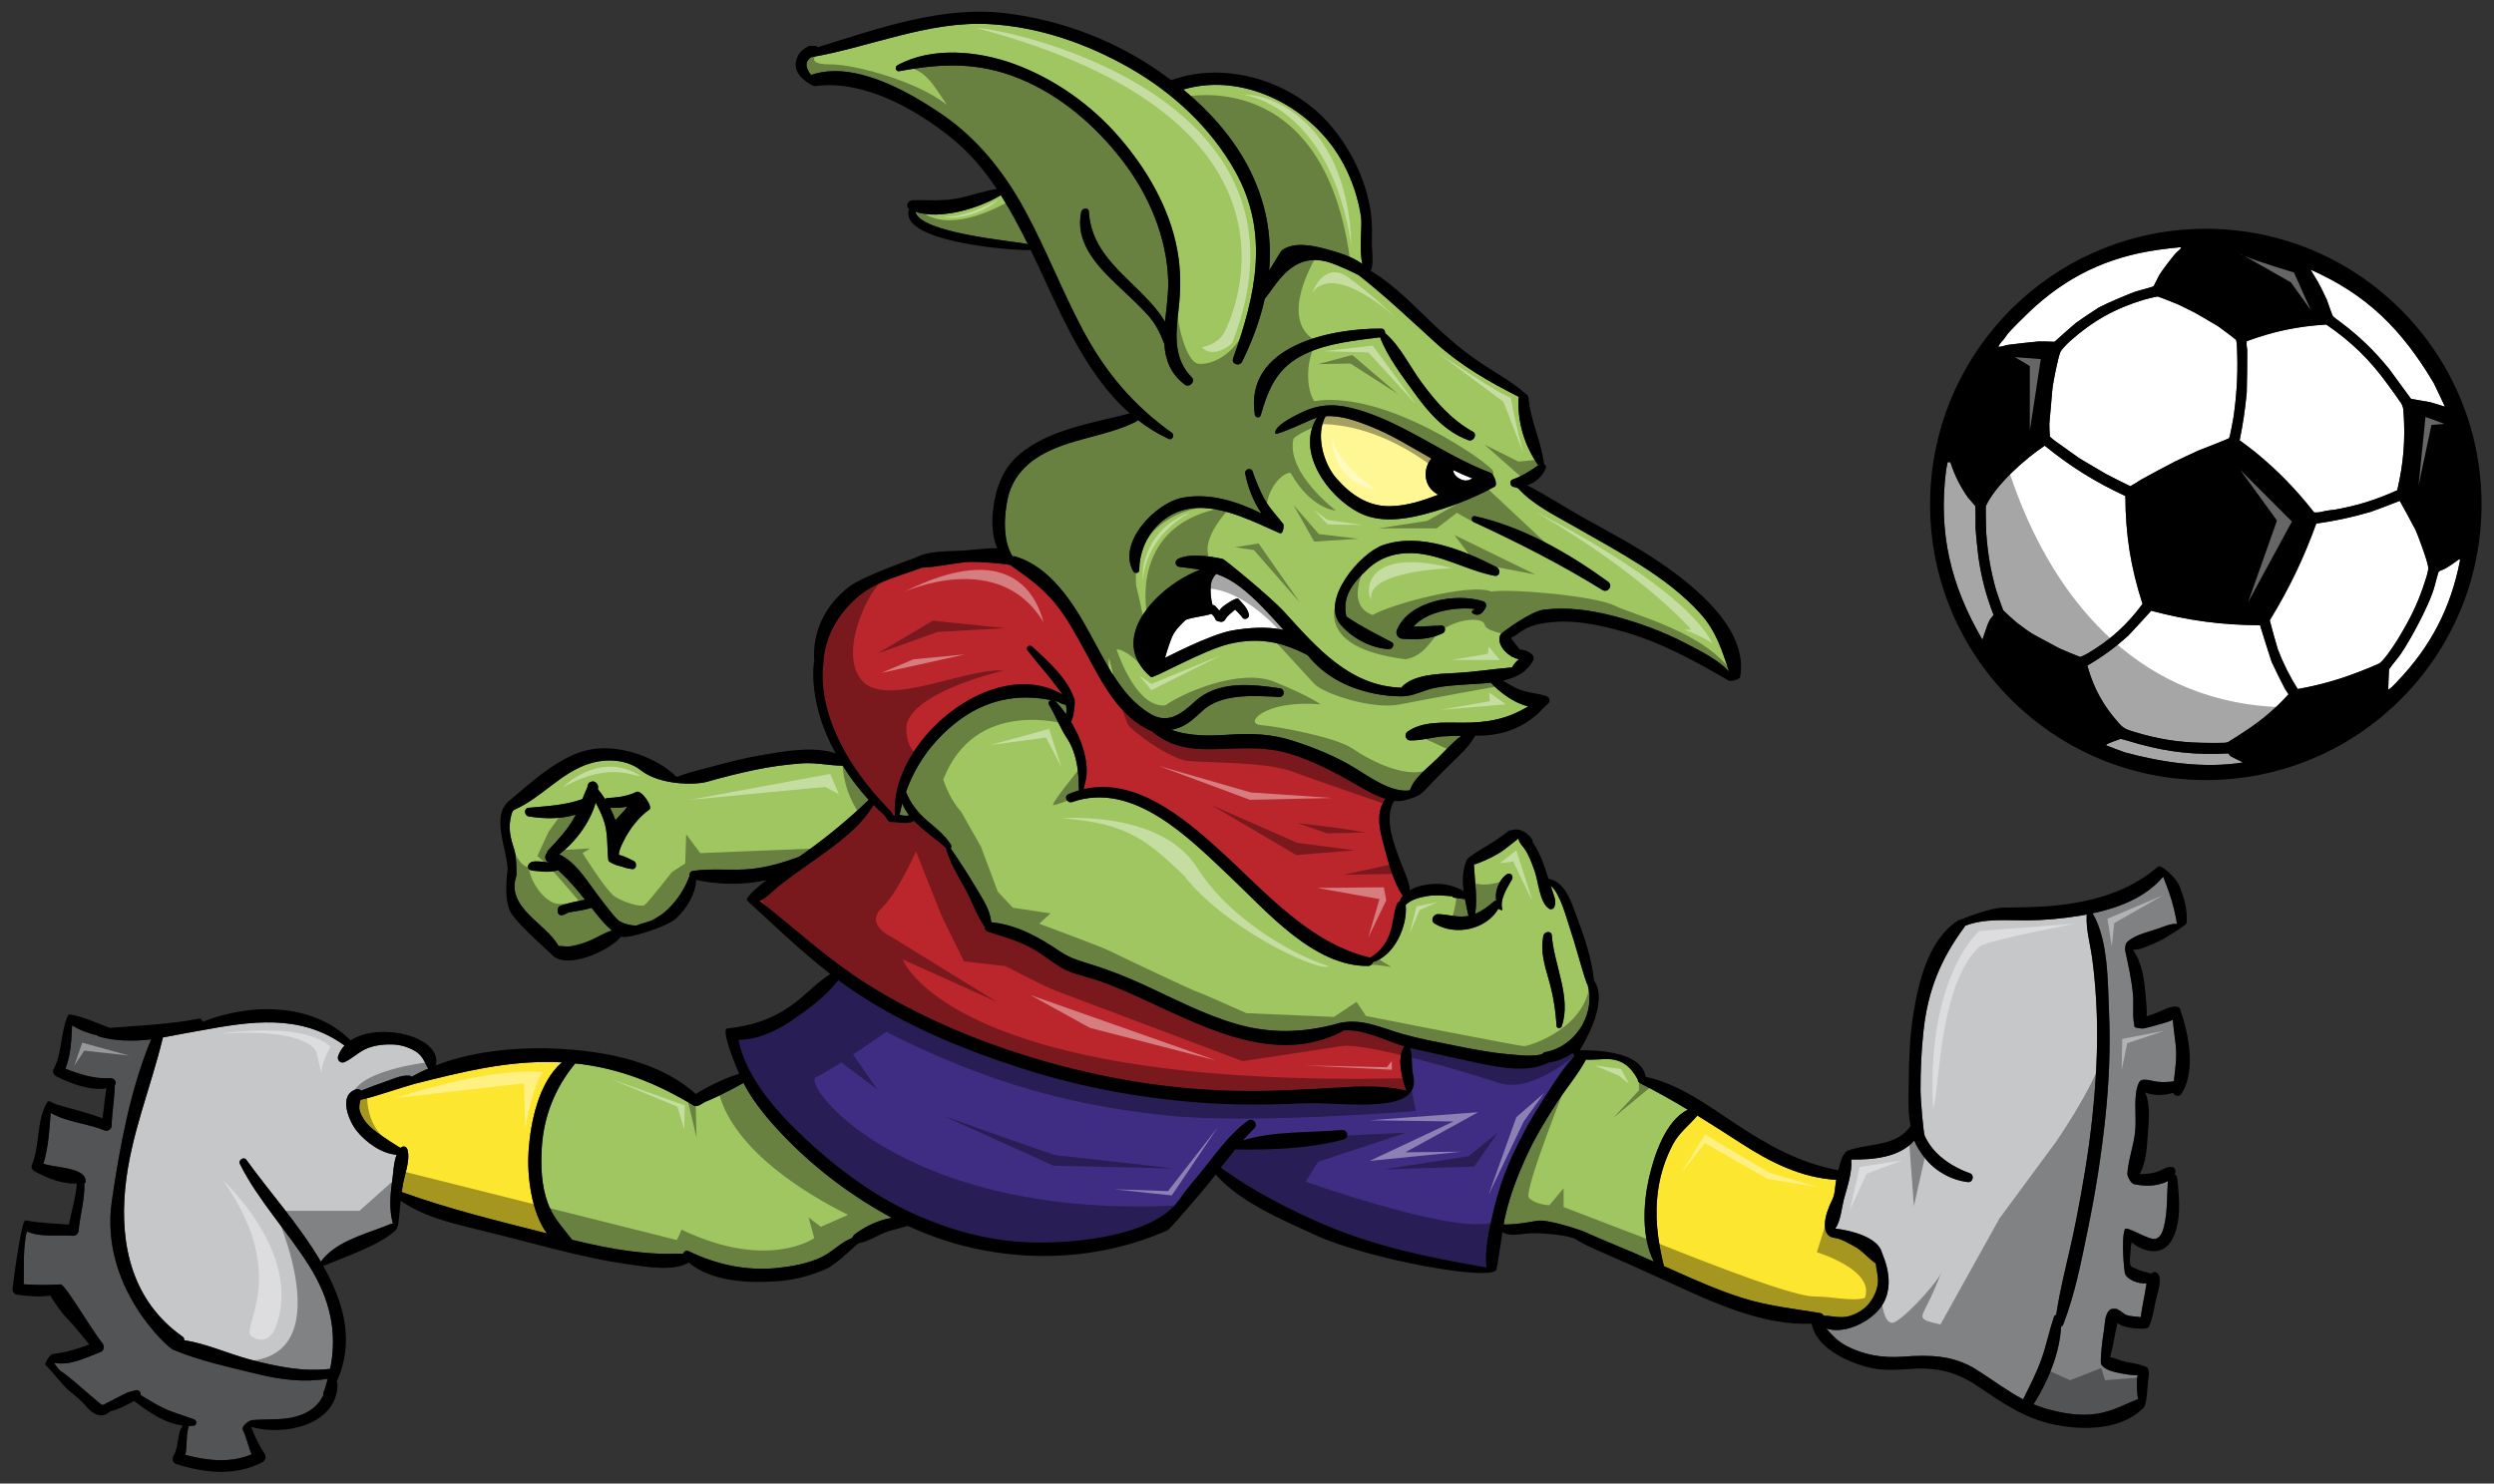 <?xml version="1.0" encoding="utf-8"?>
<!-- Generator: Adobe Illustrator 17.0.0, SVG Export Plug-In . SVG Version: 6.00 Build 0)  -->
<!DOCTYPE svg PUBLIC "-//W3C//DTD SVG 1.1//EN" "http://www.w3.org/Graphics/SVG/1.1/DTD/svg11.dtd">
<svg version="1.1" id="Layer_1" xmlns="http://www.w3.org/2000/svg" xmlns:xlink="http://www.w3.org/1999/xlink" x="0px" y="0px"
	 width="200px" height="119px" viewBox="0 0 200 119" style="enable-background:new 0 0 200 119;" xml:space="preserve">
<rect x="0" y="0" width="200" height="119" fill="#333333" stroke="none"/>
<path id="color7" style="fill:#BB262C;" d="M71.432,65.075c-6.443-6.517-5.413-11.666-5.407-11.833
	c0.082-2.114,1.153-3.978,2.728-5.335c0.765-0.659,1.674-1.114,2.612-1.466c0.811-0.305,2.534-0.866,2.539-0.899
	c1.154-0.047,2.353-0.323,3.499-0.445c0.914-0.096,3.503,0.15,3.628,0.239c1.29,0.923,2.504,1.754,3.526,2.992
	c1.037,1.257,1.808,2.725,2.582,4.151c1.265,2.328,2.608,5.027,5.16,6.155c0.022,0.01,0.044,0.014,0.067,0.015
	c1.225,1.048,2.574,1.421,4.266,1.446c2.322,0.035,4.372-0.336,6.663,0.329c2.244,0.652,4.227,1.799,6.235,2.951
	c0.509,0.292,1.031,0.53,1.579,0.703c-0.804,1.045-0.497,2.452-0.153,3.691c0.326,1.174,0.762,3.028,1.539,4.079
	c-0.143,0.148-0.209,0.302-0.248,0.468c-0.105,0.031-0.195,0.1-0.235,0.213c-0.279,0.788-0.287,1.648-0.595,2.441
	c-0.304,0.792-0.825,1.449-1.555,1.845c-4.942-1.17-8.501-5.4-12.115-8.67c-2.929-2.651-6.737-5.784-10.833-4.847
	c0.007-0.205,0.172-0.734,0.191-0.866c0.206-1.439-0.376-3.139-1.22-4.536c0.283-0.463,0.32-1.665,0.299-1.735
	c-0.529-1.697-2.144-3.137-3.416-4.296c-0.221-0.201-0.56,0.061-0.364,0.308c0.537,0.676,1.075,1.351,1.633,2.01
	c0.404,0.478,0.763,1,1.146,1.498c-0.013-0.003-0.027-0.007-0.04-0.01c-5.572-3.169-13.834,3.852-13.373,9.707
	c-0.018,0.023-0.12,0.064-0.069,0.078C71.619,65.433,71.53,65.173,71.432,65.075z M83.362,85.012
	c4.966,1.454,10.106,2.335,15.283,2.479c2.842,0.079,5.662-0.063,8.496-0.243c1.899-0.121,3.805-0.198,5.642,0.233
	c-0.422-1.128-0.72-2.513-0.245-3.431c0.021-0.041,0.057-0.08,0.098-0.11c-1.615-0.492-3.221-1.389-4.904-1.288
	c-0.028,0.036-0.065,0.067-0.11,0.092c-5.241,2.71-10.846-0.243-15.669-2.463c-1.325-0.608-2.658-1.222-4.044-1.678
	c-0.966-0.319-1.996-0.49-2.874-1.026c-0.747-0.454-1.424-1.018-2.184-1.452c-1.147-0.655-2.377-0.991-3.627-1.387
	c-0.193-0.062-0.269-0.228-0.254-0.391c0,0-0.001-0.001-0.002-0.002c-0.678-0.957-1.068-2.193-1.662-3.225
	c-0.556-0.965-1.112-1.931-1.429-3.006c-0.008-0.026-0.005-0.052,0.001-0.075c-0.713-0.66-1.796-1.369-2.602-2.217
	c-0.022,0.03-0.051,0.058-0.089,0.077c-0.432,0.229-1.366,0.041-1.476,0.037c-0.011-0.001-0.021-0.001-0.032-0.001
	c-0.012-0.001-0.024-0.001-0.036-0.002c-0.003,0-0.002,0-0.004,0c-0.093,0.011-0.186,0-0.278-0.006
	c-0.112-0.007-0.421-0.512-0.415-0.515c-0.31-0.273-0.607-0.559-0.896-0.855c-1.017,1.759-2.829,3.063-4.442,4.224
	c-1.031,0.74-2.086,1.453-3.085,2.237c-0.522,0.409-1,0.964-1.602,1.248c2.812,2.205,5.46,4.673,8.494,6.596
	C73.7,81.585,78.493,83.587,83.362,85.012z"/>
<path id="fill_1_" style="fill:#FFFFFF;" d="M100.155,49.293c-0.126-0.544-0.481-0.836-0.835-1.249
	c-0.15-0.177-0.997,0.421-1.232,0.599c-0.123,0.094-0.223,0.209-0.306,0.336c-0.062-0.053-0.3-0.391-0.424-0.43
	c-0.039-0.012-0.081-0.02-0.12-0.03c-0.003-0.004-0.006-0.008-0.009-0.011c-0.123-0.503-0.184-1.051-0.132-1.551
	c0.043-0.419,0.213-0.691,0.436-0.928c0.641,0.223,1.264,0.546,1.925,1.052c1.289,0.99,2.383,2.233,3.478,3.445
	c-1.357-0.295-2.889-0.167-4.095,0.042c-1.859,0.324-5.417,2.233-5.414,2.196c0.003-0.046,0.352-1.173,0.55-1.642
	c0.246-0.577,0.681-0.979,1.111-1.405c0.664-0.23,1.381-0.268,2.082-0.478c0.056,0.07,0.115,0.141,0.183,0.22
	c0.117,0.139,0.081,0.289,0.274,0.36c0.085,0.031,0.188,0.04,0.276,0.058c0.113,0.022,0.28-0.051,0.335-0.155
	c0.194-0.366,0.531-0.565,0.809-0.829c0.207,0.207,0.418,0.41,0.587,0.644C99.803,49.782,100.22,49.577,100.155,49.293z
	 M116.874,38.287c0.185,0.136,0.424,0.259,0.663,0.261c0.073-0.005,0.148-0.014,0.218-0.026c0.115-0.035,0.216-0.092,0.318-0.149
	c-0.529-0.197-1.043-0.425-1.549-0.673C116.551,37.921,116.657,38.129,116.874,38.287z"/>
<path id="color6" style="fill:#FFF694;" d="M114.735,39.207c0.17,0.199,0.376,0.358,0.605,0.478
	c-1.261,0.478-2.536,0.91-3.925,0.921c-1.767,0.012-3.167-0.977-4.275-2.268c-1.015-1.181-1.66-3.477-0.837-4.949
	c1.224-0.087,2.523,0.387,3.622,0.825c1.7,0.679,3.27,1.662,4.87,2.569C114.216,37.421,114.152,38.518,114.735,39.207z"/>
<path id="color5" style="fill:#808183;" d="M26.291,110.597c-0.101,0.369-0.215,0.741-0.353,1.118
	c-0.024,0.068-0.018,0.132,0.007,0.187c-0.424,0.823-1.044,1.381-2.112,1.701c-1.182,0.353-2.417,0.205-3.625,0.315
	c-0.216,0.021-0.889,0.472-0.726,0.804c0.319,0.645,0.406,1.298,0.699,1.936c-1.696,0.722-3.56,0.517-5.321,0.049
	c0.16-0.766,0.044-1.614,0.28-2.323c0.128,0,0.258-0.007,0.388-0.019c0.268-0.027,0.277-0.416,0.044-0.504
	c-0.835-0.316-1.693-0.534-2.502-0.927c-0.619-0.3-1.204-0.671-1.797-1.026c0.028-0.217-0.118-0.448-0.391-0.389
	c-0.052,0.011-0.642,0.175-0.645,0.176c-0.283,0.127-0.558,0.279-0.835,0.419c-0.255,0.128-0.509,0.258-0.763,0.39
	c-0.083,0.042-0.161,0.089-0.244,0.129c-0.032,0.017-0.061,0.037-0.086,0.062c-0.053-0.021-0.114-0.022-0.169-0.003
	c-0.178-0.17-0.382-0.319-0.559-0.473c-0.484-0.418-0.968-0.836-1.455-1.253c-0.41-0.352-0.834-0.704-1.284-1.002
	c-0.133-0.089-0.358-0.422-0.53-0.644c1.315,0.25,2.553-0.404,3.76-0.872c0.274-0.105,0.314-0.475,0.147-0.682
	c-0.946-1.177-3-4.76-3.361-4.737c-1.004,0.064-1.972,0.057-2.967-0.009c0.055-1.399-0.072-2.88,0.256-4.242
	c1.115,0.504,2.493,0.257,3.681,0.349c0.234,0.019,0.451-0.152,0.472-0.39c0.114-1.301,0.517-2.561,0.46-3.846
	c0.029-0.005,0.084,0.016,0.089-0.014c0.204-1.278-2.479-1.173-3.371-1.531c0.397-1.265,0.484-2.734,0.585-4.085
	c0.013,0.01,0.024,0.02,0.039,0.028c1.3,0.742,2.907,0.824,4.29,1.388c0.235,0.096,0.547-0.086,0.554-0.349
	c0.028-1.089,0.234-2.17,0.253-3.263c0.167-0.225,0.016-0.592-0.348-0.573c-1.285,0.067-2.449-0.307-3.615-0.768
	c0.45-1.079,0.484-2.317,0.542-3.476c0.598,0.382,1.308,0.646,2.036,0.812c0.032,0.036,0.072,0.07,0.126,0.087
	c1.228,0.358,2.717,0.408,4.181,0.225c-1.684,4.045-2.522,8.655-3.151,12.947c-1.01,6.903,4.485,11.765,4.878,11.933
	c2.1,0.9,4.562,1.419,6.779,1.965C22.519,110.682,24.387,110.908,26.291,110.597z M174.238,81.805
	c-0.325,0.164-0.718,0.256-1.035,0.35c-0.373,0.111-0.749,0.22-1.128,0.302c-0.058,0.012-0.115,0.026-0.175,0.038
	c-0.021,0.04-0.677-0.046-0.695-0.105c-0.052-0.06-0.072-0.14-0.058-0.22c-0.158-0.748-0.029-1.579-0.093-2.33
	c-0.102-1.214-0.372-2.377-0.625-3.563c-0.021-0.098-0.011-0.542,0.12-0.675c0.612-0.623,1.733-0.836,2.542-1.119
	c0.469-0.166,0.998-0.417,1.494-0.369c-0.002-0.009-0.007-0.014-0.008-0.021c-0.141-0.824-0.342-1.687-0.621-2.476
	c-0.03-0.089-0.305-0.846-0.486-1.295c-1.388,1.658-3.554,2.496-5.667,2.945c0.007,0.01,0.017,0.018,0.021,0.027
	c1.264,2.159,1.199,5.539,1.307,7.977c0.122,2.824-0.009,5.665-0.309,8.474c-0.319,2.986-0.788,5.954-1.397,8.893
	c-0.528,2.559-1.025,5.175-1.973,7.614c-0.035,0.09-0.1,0.149-0.174,0.182c-0.093,2.107-1.092,4.476-2.206,6.21
	c0.351,0.146,0.711,0.274,1.094,0.381c1.292,0.359,2.709,0.599,4.051,0.372c1.201-0.201,2.162-0.735,3.269-1.182
	c-0.006-0.018-0.014-0.038-0.023-0.066c-0.037-0.094-0.052-0.182-0.059-0.282c-0.019-0.233-0.038-0.467-0.041-0.703
	c-0.004-0.281-0.006-0.576,0.054-0.85c-0.465,0.003-0.931-0.066-1.384-0.16c-0.526-0.108-1.196-0.232-1.528-0.695
	c-0.116-0.162,0.074-1.954,0.209-2.697c0.101-0.564,0.037-1.341,0.516-1.72c0.077-0.061,0.539-0.105,0.632,0.027
	c0.239,0.088,0.448,0.348,0.695,0.429c0.37,0.122,0.736,0.087,1.108,0.162c0.002,0,0.005,0.002,0.008,0.002
	c0.074-0.611,0.205-1.226,0.315-1.825c0.053-0.283,0.083-0.592,0.151-0.884c-0.672,0.034-1.551-0.28-1.738-0.809
	c-0.034-0.099-0.321-2.693-0.007-3.527c0.128-0.336,1.907,0.893,2.453,0.763c0.436-0.105,0.602-0.639,0.695-1.023
	c0.286-1.172,0.222-2.416,0.305-3.615c-0.244,0.129-0.519,0.215-0.756,0.269c-0.664,0.148-1.295,0.112-1.956-0.021
	c-0.256-0.053-0.549-0.648-0.538-0.837c0.075-1.165,0.541-2.317,0.637-3.505c0.086-1.062-0.098-2.247,0.115-3.282
	c0.013-0.068,0.153-0.675,0.397-0.729c0.442-0.097,0.859,0.101,1.301,0.142c0.429,0.041,0.85,0.022,1.274-0.039
	c0.118-0.98,0.264-1.904,0.151-2.945C174.402,83.128,174.296,82.469,174.238,81.805z"/>
<path id="color4" style="fill:#C6C7C9;" d="M163.734,108.955c-0.402,1.151-0.961,2.21-1.495,3.295
	c-1.309-0.683-2.465-1.582-3.766-2.399c-1.836-1.151-3.751-1.183-5.847-1.027c-1.632,0.122-3.159-0.115-4.614-0.896
	c-0.656-0.352-1.116-0.842-1.558-1.365c1.378,0.443,3.117-0.366,4.058-1.336c1.811-1.864,0.476-4.479,0.413-4.731
	c-0.307-1.235-2.433-1.796-3.758-1.947c0.432-0.539,0.533-1.715,0.686-2.297c0.27-1.022,0.692-2.176,0.604-3.245
	c1.806,0.022,3.877-0.172,5.055-1.528c0.211,0.547,0.583,1.075,0.86,1.421c0.845,1.06,2.097,1.753,3.431,1.918
	c0.417,0.053,0.557-0.575,0.163-0.711c-0.991-0.344-1.936-0.894-2.68-1.638c-0.39-0.39-0.695-0.844-0.933-1.34
	c-0.105-0.218-0.336-2.831-0.34-3.691c-0.007-1.595,0.068-3.187,0.24-4.772c0.35-3.206,1.364-5.72,3.266-8.285
	c0.027-0.037,0.044-0.077,0.054-0.118c1.598-0.618,3.308-0.425,4.99-0.439c1.395-0.009,2.794-0.143,4.172-0.361
	c0.202-0.033,0.406-0.069,0.612-0.108c-0.001,0.008-0.005,0.015-0.007,0.021c-0.073,1.166,0.284,2.363,0.442,3.517
	c0.198,1.464,0.311,2.937,0.364,4.414c0.102,2.781-0.071,5.571-0.359,8.336c-0.296,2.81-0.778,5.6-1.325,8.372
	c-0.489,2.487-1.188,4.945-1.572,7.449c-0.079,0.025-0.149,0.08-0.178,0.165C164.342,106.727,164.116,107.862,163.734,108.955z
	 M28.61,90.721c-0.62-0.763-1.52-2.863-0.061-3.337c0.137-0.044,0.32-0.013,0.398,0.111c0.64-0.263,1.287-0.499,1.945-0.723
	c0.62-0.213,1.278-0.545,1.942-0.487c0.077,0.006,0.139,0.043,0.186,0.092c0.011-0.007,0.017-0.018,0.029-0.023
	c0.41-0.232,0.839-0.444,1.278-0.636c-0.282-0.526-0.44-1.045-1.016-1.392c-0.572-0.345-1.237-0.538-1.908-0.546
	c-0.733-0.012-1.506,0.08-2.17,0.41c-0.577,0.286-1.025,0.749-1.608,1.008c-0.304,0.135-0.618-0.155-0.513-0.47
	c0.112-0.332,0.291-0.617,0.517-0.862c-3.571-2.592-7.559-1.94-11.65-1.184c-0.181,0.033-1.988,0.356-2.914,0.536
	c-0.973,4.042-2.61,7.885-3.021,12.074c-0.457,4.656,0.592,9.105,4.603,11.933c0.111,0.078,0.14,0.184,0.12,0.282
	c1.771,0.267,3.552,1.086,5.254,1.541c2.083,0.555,4.295,1.024,6.458,0.754c0.588-2.897,0.015-5.564-1.687-8.267
	c-1.76-2.795-4.057-5.201-5.551-8.165c-0.157-0.31,0.31-0.624,0.517-0.333c1.723,2.415,4.227,5.196,5.971,8.167
	c0.158-0.205,0.347-0.421,0.473-0.54c1.37-1.307,3.447-1.774,5.156-2.493c0.052-0.021,0.101-0.025,0.148-0.023c0,0,0,0,0-0.001
	c-0.309-1.111-0.219-2.285-0.057-3.412c0.091-0.63,0.104-1.458,0.357-2.105C30.587,92.537,29.356,91.639,28.61,90.721z"/>
<path id="color3" style="fill:#FDE62F;" d="M146.245,105.54c-0.062-0.105-0.158-0.193-0.295-0.215
	c-2.103-0.345-4.143-0.56-6.192-1.198c-1.877-0.586-3.688-1.39-5.484-2.191c-0.28-0.125-0.562-0.25-0.843-0.376
	c-0.513-2.112-0.773-4.051-0.444-6.234c0.186-1.229,0.588-2.435,1.167-3.532c0.502-0.952,1.307-1.522,1.962-2.312
	c1.165,0.717,2.317,1.459,3.486,2.215c2.37,1.533,4.818,2.774,7.649,2.943c-0.107,0.545-0.08,1.137-0.327,1.617
	c-0.603,1.179-1.017,2.887,0.192,3.038c0.569,0.071,1.064,0.419,1.58,0.675c0.56,0.277,1.175,1.007,1.735,1.38
	c0.018,0.448,0.167,0.867,0.17,1.321c0.005,0.633-0.239,1.217-0.593,1.728c-0.396,0.569-1.022,0.967-1.677,1.163
	C147.604,105.782,146.956,105.552,146.245,105.54z M42.388,92.337c0.154-2.278,0.788-5.479,2.67-7.123
	c-0.251-0.013-0.504-0.022-0.76-0.026c-3.848-0.067-7.367,0.826-11.06,1.753c-0.122,0.029-1.836,0.557-2.576,0.796
	c-0.579,0.189-1.159,0.355-1.753,0.483c-0.069,0.28-0.146,0.559-0.067,0.853c0.162,0.607,0.605,1.135,1.085,1.527
	c0.687,0.561,2.192,1.494,2.193,1.492c0.185-0.211,0.477-0.145,0.555,0.123c0.258,0.882-0.273,2.088-0.399,2.992
	c-0.019,0.138-0.035,0.275-0.054,0.413c3.803,1.384,7.72,2.322,11.638,3.319C42.552,97.15,42.265,94.149,42.388,92.337z"/>
<path id="color2" style="fill:#3E2D82;" d="M121.337,92.572c-0.693,1.49-1.232,3.07-1.595,4.672
	c-0.307,1.353-0.71,2.987-0.528,4.433c-4.465-0.779-8.737-1.615-12.956-3.415c-2.905-1.24-5.787-2.733-8.353-4.588
	c0.381-0.496,0.764-0.991,1.158-1.473c2.857,0.043,5.895-0.054,8.67-0.791c0.484-0.129,0.365-0.812-0.135-0.766
	c-2.532,0.238-5.456,0.06-7.927,0.841c0.293-0.33,0.592-0.655,0.906-0.959c0.377-0.363-0.103-0.926-0.524-0.616
	c-1.396,1.022-2.415,2.455-3.488,3.798c-0.678,0.852-1.409,1.664-2.026,2.561c-1.976,2.865-8.222,3.471-11.639,3.402
	c-3.666-0.074-7.219-1.095-10.488-2.719c-2.879-1.428-5.528-3.446-7.863-5.64c-2.195-2.062-4.666-4.77-5.313-7.816
	c-0.006-0.028-0.016-0.056-0.026-0.078c1.503-0.019,2.977-0.674,4.209-1.505c1.288-0.869,2.826-1.976,3.804-3.29
	c0.389,0.287,0.783,0.569,1.186,0.84c4.136,2.795,8.85,4.737,13.584,6.253c4.848,1.554,9.895,2.459,14.97,2.778
	c2.531,0.159,5.082,0.127,7.614,0.009c2.982-0.138,9.515,1.06,8.758-2.234c-0.168-0.728-0.037-1.491-0.253-2.199
	c0.102,0.024,0.203,0.05,0.304,0.071c1.342,0.277,2.673,0.61,4.015,0.884c1.913,0.392,4.9,1.234,6.799,0.201
	c0.649-0.063,1.309-0.34,1.911-0.757c0.005,0.006,0.007,0.015,0.014,0.021c0.039,0.043,0.067,0.094,0.102,0.145
	c0.012,0.019,0.03,0.034,0.051,0.051c-0.992,1.057-1.772,2.365-2.549,3.563C122.828,89.628,122.032,91.076,121.337,92.572z"/>
<path id="color1" style="fill:#A0C662;" d="M81.4,44.632c2.814,0.822,4.652,3.711,5.975,6.145c0.59,1.085,1.158,2.156,1.771,3.187
	c0.012,0.011,0.023,0.022,0.032,0.036c0.864,1.342,1.699,2.447,3.095,3.278c1.383,0.822,2.486-0.017,3.51-0.971
	c1.847-1.72,4.527-1.444,6.856-1.093c0.445,0.067,0.387,0.718-0.065,0.695c-1.969-0.1-4.645-0.316-6.17,1.13
	c-0.759,0.719-1.479,1.36-2.483,1.498c1.523,0.554,3.146,0.494,4.841,0.385c1.695-0.108,3.274-0.029,4.905,0.496
	c1.718,0.554,3.449,1.249,4.994,2.193c1.13,0.689,2.901,2,4.402,1.79c0.308-0.988,1.483-1.851,2.192-2.549
	c0.602-0.592,1.22-1.287,1.915-1.825c-0.484,0-0.967,0.006-1.449,0.041c-0.893,0.066-1.767,0.355-2.658,0.324
	c-0.328-0.011-0.477-0.484-0.214-0.68c1.189-0.888,3.016-0.744,4.442-0.741c2.044,0.005,3.612-0.3,5.266-1.311
	c-1.133-0.25-2.3-1.137-3.005-1.899c-0.621,0.07-1.249,0.095-1.831,0.135c-0.899,0.064-1.811,0.108-2.693,0.289
	c-0.83,0.169-1.604,0.62-2.438,0.665c-0.159,0.009-4.916,0.233-7.731-3.298c-2.062-1.066-3.893-1.447-6.23-0.911
	c-2.111,0.484-6.147,2.825-6.332,2.669c-3.62-3.065,0.543-7.307,3.934-8.61c-0.518-0.094-1.065-0.159-1.664-0.23
	c-0.334-0.04-0.397-0.474-0.111-0.629c1.13-0.609,3.551-0.008,3.604-0.005c0.111,0.006,3.835,3.046,4.941,4.262
	c2.611,2.871,5.24,5.933,9.365,6.066c0.923-1.072,2.984-1.107,4.269-1.174c1.554-0.08,3.099-0.325,4.642-0.454
	c0.012-0.044,0.029-0.089,0.06-0.133c0.128-0.2,0.294-0.378,0.482-0.526c-0.067-0.021-0.137-0.038-0.204-0.047
	c-0.071-0.008-0.148-0.042-0.206-0.093c-0.064-0.009-0.129-0.031-0.194-0.075c-0.445-0.293-0.823-0.65-0.952-1.167
	c-0.054-0.21-0.025-0.426,0.079-0.617c0.051-0.094,2.38-1.839,3.448-1.971c1.838-0.227,3.693,0.019,5.482,0.475
	c2.059,0.526,4.084,1.267,5.972,2.254c1.153,0.602,2.499,1.258,3.421,2.233c-0.584-1.702-1.015-3.211-2.303-4.643
	c-1.368-1.521-3.012-2.755-4.734-3.85c-1.831-1.165-3.731-2.206-5.615-3.279c-1.444-0.822-3.123-1.663-4.251-2.91
	c-0.034-0.037-0.255-0.117-0.355-0.123c-0.301-0.017-0.403-0.49-0.106-0.6c0.76-0.278,1.409-0.671,2.059-1.14
	c-1.101-1.558-1.687-3.486-1.577-5.397c0.001-0.033,0.008-0.064,0.018-0.092c-2.394-1.209-4.66-2.51-6.663-4.329
	c-2.037-1.849-4.003-3.727-6.169-5.425c-0.072-0.056-1.696-0.849-2.504-1.074c-2.953-0.822-4.19,2.01-5.038,2.952
	c-0.377,1.703-1.001,3.387-1.81,5.042c-0.214,0.44-0.898,0.21-0.726-0.268c1.814-5.058,2.935-10.04,0.163-14.995
	c-1.952-3.489-4.984-6.296-8.44-8.274c-3.423-1.958-7.315-3.32-11.276-3.53c-4.931-0.261-9.525,1.84-14.302,2.658
	c-0.021,0.019-0.041,0.036-0.059,0.052c-0.142,0.124-0.28,0.277-0.297,0.475c-0.03,0.327,0.158,0.632,0.36,0.901
	c0.015-0.006,0.028-0.015,0.045-0.021c3.396-1.135,7.681,1.288,10.421,3.152c2.876,1.955,5.023,4.665,6.676,7.701
	c1.702,3.124,2.973,6.459,4.643,9.598c1.795,3.371,4.034,6.05,7.149,8.267c0.252,0.18,0.037,0.626-0.257,0.49
	c-0.902-0.42-1.722-0.933-2.473-1.517c-0.034,0.059-0.085,0.109-0.155,0.143c-2.437,1.21-5.306,1.323-7.661,2.712
	c-1.286,0.759-2.256,1.89-2.598,3.371c-0.314,1.359-0.449,3.429,0.37,4.711C81.264,44.615,81.329,44.612,81.4,44.632z
	 M119.121,48.779c-0.259,0.445-0.554,0.696-1.015,0.43c-0.163-0.094-0.02-0.345,0.149-0.284c-0.016-0.028-0.021-0.055-0.026-0.083
	c-1.562-0.166-3.851,0.214-4.883,1.425c0.749,0,1.496-0.064,2.247-0.09c0.339-0.012,0.382,0.494,0.11,0.622
	c-1.043,0.492-2.132,0.533-3.266,0.438c-0.317-0.026-0.542-0.374-0.423-0.674c0.941-2.377,4.762-3.034,6.938-2.324
	C119.186,48.315,119.232,48.588,119.121,48.779z M119.86,46.188c-2.221-0.419-4.288-1.733-6.573-1.818
	c-1.331-0.05-2.592,0.328-3.584,1.256c-1.254,1.176-2.087,2.198-1.736,3.839c0.028,0.011,0.056,0.024,0.081,0.042
	c1.145,0.779,2.335,1.351,3.548,2.003c0.294,0.159,0.073,0.573-0.206,0.561c-1.443-0.06-2.975-0.899-3.885-1.967
	c-1.662-1.95,1.573-5.764,3.43-6.388c2.988-1.004,6.427,0.412,9.084,1.777C120.349,45.662,120.295,46.27,119.86,46.188z
	 M128.961,46.665c0.422,0.306-0.023,0.931-0.462,0.659c-3.324-2.065-6.782-3.809-10.328-5.454c-0.231-0.107-0.177-0.529,0.106-0.467
	C122.132,42.26,125.785,44.362,128.961,46.665z M119.855,39.041c-1.755,0.97-3.803,1.738-5.749,2.238
	c-1.638,0.42-3.545,0.651-5.116-0.155c-2.554-1.311-5.092-4.917-3.377-7.618c-0.169,0.045-0.335,0.102-0.497,0.177
	c-0.243,0.112-2.804,1.284-2.845,1.092c-0.131-0.611,1.524-1.391,1.891-1.582c1.383-0.718,2.655-0.848,4.189-0.472
	c2.877,0.705,5.372,2.313,7.963,3.701c0.011,0.005,0.021,0.011,0.031,0.017c0.091,0.049,0.184,0.098,0.274,0.147
	c0.042,0.005,0.081,0.026,0.109,0.059c0.913,0.479,1.842,0.923,2.807,1.282C119.798,38.022,120.141,38.884,119.855,39.041z
	 M110.779,26.359c0.208,0.002,0.307,0.184,0.298,0.359c1.205,1.025,1.959,2.642,2.881,3.9c1.148,1.571,2.431,3.053,4.154,4.008
	c0.396,0.219,0.047,0.832-0.357,0.683c-1.839-0.678-3.16-2.169-4.282-3.728c-0.99-1.375-2.187-2.915-2.798-4.527
	c-1.98,0.251-4.189,0.469-6.003,1.329c-2.223,1.055-2.923,2.694-3.577,4.941c-0.069,0.233-0.425,0.187-0.462-0.041
	C99.752,27.721,106.731,26.326,110.779,26.359z M93.371,27.591c-0.317-0.831-0.677-1.6-1.335-2.329
	c-0.871-0.964-1.843-1.811-2.773-2.714c-1.538-1.497-3.042-3.278-2.558-5.549c0.066-0.309,0.59-0.403,0.611-0.024
	c0.157,2.71,1.971,4.339,3.795,6.118c0.751,0.732,1.681,1.665,2.315,2.709c0.104-1.089,0.279-2.199,0.253-3.238
	c-0.091-3.505-1.545-6.926-3.669-9.683c-2.162-2.808-4.977-5.247-8.29-6.589c-3.281-1.328-6.204-1.222-9.605-0.583
	c-0.288,0.055-0.39-0.339-0.151-0.472c2.762-1.528,6.518-1.15,9.374-0.099c3.24,1.194,6.169,3.27,8.424,5.884
	c2.205,2.555,4.01,5.638,4.637,8.991c0.309,1.65,0.297,3.214,0.103,4.877c-0.222,1.907-0.417,3.892,1.059,5.372
	c0.327,0.329-0.178,0.868-0.542,0.595C93.841,29.969,93.446,28.83,93.371,27.591z M94.83,39.926c2.203-0.41,4.356,0.297,6.343,1.262
	c-0.693-0.961-1.128-2.217-1.318-3.201c-0.065-0.336,0.47-0.523,0.586-0.187c0.282,0.805,0.605,1.629,1.039,2.368
	c0.417,0.711,0.957,1.251,1.449,1.896c0.019,0.023,0.027,0.852-0.336,0.692c-1.98-0.87-4.175-2.006-6.388-2.017
	c-2.769-0.013-4.821,2.276-4.847,4.996c-0.002,0.274-0.375,0.289-0.487,0.086C89.587,43.514,92.685,40.324,94.83,39.926z
	 M64.072,68.733c-1.239,0.449-2.446,0.82-3.785,0.962c-1.58,0.168-3.153-0.072-4.724,0.16c-0.204,0.031-0.307,0.253-0.269,0.433
	c-0.011,0.018-0.024,0.032-0.033,0.056c-0.364,0.968-0.924,1.821-1.659,2.547c-0.371,0.366-0.8,0.659-1.261,0.897
	c-0.391,0.201-0.828,0.238-1.22,0.428c-0.157,0.077-1.179-0.05-1.593-0.446c-0.462-0.444-1.673-2.075-1.765-2.202
	c-0.753-1.031-1.672-2.474-2.921-3.04c1.274-0.954,2.477-2.551,2.928-4.154c0.217,0.409,0.419,0.828,0.589,1.267
	c0.425,1.1,0.302,2.18,0.418,3.317c0.022,0.22,0.464,0.342,0.488,0.363c0.066,0.061,0.653,0.191,0.809,0.257
	c0.19,0.078,0.379,0.089,0.577,0.127c0.4,0.081,0.477-0.505,0.15-0.656c-0.224-0.102-0.745-0.4-1.176-0.474
	c0-0.379,0.233-0.81,0.383-1.118c0.452-0.927,1.212-1.931,2.063-2.52c0.326-0.226-0.657-1.602-1.025-1.419
	c-0.463,0.232-0.963,0.344-1.473,0.42c-0.227,0.033-0.459,0.049-0.689,0.061c-0.093,0.007-0.23,0.015-0.315,0.058
	c-0.009,0.005-0.031,0.014-0.057,0.021c-0.175-0.273-0.364-0.529-0.562-0.771c0.003-0.065,0.01-0.13,0.011-0.194
	c0.001-0.302-0.38-0.561-0.614-0.371c-0.19-0.014-0.255,0.4-0.247,0.414c-0.149,0.308-0.276,0.622-0.4,0.941
	c-1.425,0.508-2.782,0.553-4.315,0.698c-0.415,0.039-0.344,0.636,0.027,0.695c1.166,0.186,2.563,0.228,3.759-0.151
	c-0.035,0.072-0.071,0.146-0.108,0.215c-0.545,1-1.323,1.82-2.097,2.642c-0.059,0.063-0.09,0.139-0.103,0.218
	c-0.184,0.171-0.206,0.52,0.027,0.687c0.042,0.029,0.079,0.064,0.12,0.093c-0.174-0.037-0.353-0.07-0.544-0.08
	c-0.337-0.018-0.88-0.101-1.059,0.202c-0.087,0.109-0.098,0.271-0.004,0.382c0.063,0.074,0.126,0.096,0.193,0.103
	c0.059,0.027,0.158,0.067,0.042,0.003c0.005,0,0.009,0.001,0.013,0.001c0.047,0.02,0.094,0.035,0.152,0.039
	c0.196,0.013,0.393,0.038,0.589,0.057c0.443,0.042,0.805,0.037,1.232-0.064c0.045-0.011,0.08-0.03,0.11-0.055
	c0.822,0.727,1.506,1.537,2.184,2.386c-0.67,0.131-1.341,0.251-1.989,0.484c-0.114,0.04-0.184,0.17-0.198,0.282
	c-0.01,0.087-0.015,0.155-0.001,0.239c0.02,0.122,0.131,0.236,0.26,0.24c0.219,0.006,0.414-0.124,0.603-0.227
	c0.354-0.054,0.903-0.148,0.988-0.163c0.289-0.057,0.574-0.125,0.859-0.2c0.181,0.227,0.362,0.456,0.549,0.686
	c0.246,0.3,0.636,0.752,1.083,1.129c-0.544,0.164-1.061,0.484-1.561,0.718c-0.542,0.253-1.101,0.435-1.688,0.539
	c-0.36,0.064-0.695-0.017-1.038-0.016c-0.994-1.829-4.203-3.031-3.393-5.575c0.05-0.157,0.039-1.599-0.163-2.201
	c-0.336-1.003-0.5-1.78-0.201-2.828c0.037-0.129,0.108-0.277,0.226-0.329c2.188-0.96,3.735-3.003,6.056-3.711
	c1.383-0.423,2.993-0.306,4.086,0.554c1.523,1.197,4.342,1.193,5.31,0.915c1.249-0.358,2.508-0.674,3.78-0.942
	c1.27-0.268,2.554-0.445,3.849-0.535c1.094-0.076,2.172,0.188,3.249,0.188c0.607,0.977,1.302,1.898,2.081,2.743
	c-1.596,1.517-3.215,2.885-5.02,4.164C64.455,68.463,64.264,68.598,64.072,68.733z M80.258,15.655
	c0.81,1.273,1.519,2.615,2.178,3.954c-0.031-0.014-0.059-0.031-0.096-0.039c-1.075-0.238-8.557-0.863-8.939-2.586
	C75.389,17.664,78.559,16.7,80.258,15.655z M94.889,7.183c4.356-1.291,9.156,0.886,11.825,4.378c1.274,1.664,2.14,3.804,2.434,5.874
	c0.101,0.712-0.179,2.626,0.106,3.744c-0.816-0.598-1.903-0.921-2.828-1.176c-1.079-0.296-2.619-0.638-3.596,0.054
	c-0.167,0.118-0.751,1.213-1.054,1.635c0.208-2.437-0.138-4.9-1.222-7.356C99.315,11.525,97.262,9.139,94.889,7.183z M49.349,65.785
	c-0.118-0.342-0.262-0.677-0.427-0.998c0.216,0.027,0.43,0.019,0.654,0.01c0.247-0.011,0.494-0.046,0.739-0.094
	C50.026,65.09,49.687,65.428,49.349,65.785z M85.473,56.53c0.064,0.265,0.064,0.515,0.014,0.76c-0.276-0.392-0.568-0.75-0.862-1.054
	c0.074,0.018,0.148,0.037,0.221,0.057C85.034,56.427,85.238,56.498,85.473,56.53z M72.357,64.449
	c0.126,0.341,0.319,0.659,0.558,0.962c-0.263,0.035-0.521,0.03-0.772-0.057C72.207,65.048,72.276,64.745,72.357,64.449z
	 M132.629,101.204c-1.15-0.51-2.301-1.014-3.468-1.487c-0.699-0.284-1.392-0.587-2.081-0.899c-0.302-0.136-2.969-1.048-3.829-0.888
	c-0.58,0.108-1.163,0.201-1.752,0.255c-0.079,0.007-0.612,0.047-0.919,0.038c0.042-0.257,0.089-0.509,0.148-0.755
	c0.365-1.563,0.932-3.072,1.594-4.532c0.702-1.559,1.581-3.027,2.512-4.46c0.758-1.165,1.684-2.252,2.349-3.476
	c0.514,0.021,1.014-0.033,1.561-0.046c1.247-0.029,1.996,0.54,2.579,1.614c0.004,0.007,0.009,0.01,0.013,0.016
	c0,0.119,0.056,0.244,0.175,0.303c1.326,0.665,2.593,1.382,3.839,2.131c-1.826,0.887-2.722,3.765-3.118,5.496
	C131.778,96.494,131.621,99.268,132.629,101.204z M71.467,97.663c0.02,0.012,0.039,0.021,0.059,0.03
	c-1.103,0.152-2.296,0.782-2.998,1.329c-0.1,0.078-0.187,0.286-0.212,0.294c-0.859,0.31-1.582,1.123-2.438,1.528
	c-1.099,0.518-2.335,0.739-3.534,0.865c-2.475,0.263-4.908-0.274-7.126-1.35c-0.193-0.096-0.382,0.042-0.445,0.219
	c-0.394-0.035-0.798,0.001-1.202,0.001c-1.005,0.001-2.004-0.09-3.001-0.214c-1.579-0.196-3.14-0.537-4.688-0.915
	c-0.759-0.997-1.516-1.741-1.966-2.984c-0.5-1.38-0.555-2.926-0.47-4.376c0.151-2.559,1.074-4.843,2.686-6.788
	c3.436,0.361,6.496,1.555,9.522,3.396c0.252,0.152,0.827-0.283,0.878-0.304c0.348-0.139,0.691-0.292,1.028-0.454
	c0.702-0.339,1.384-0.687,2.059-1.071c0.875,1.673,2.152,3.153,3.492,4.519C65.548,93.875,68.41,96.005,71.467,97.663z
	 M117.376,71.485c-0.001-0.008-0.002-0.015-0.003-0.022l0.001,0.001C117.375,71.471,117.375,71.479,117.376,71.485L117.376,71.485z
	 M116.807,72.04c-0.076-0.006-0.153-0.021-0.231-0.039c-0.055-0.013-0.091-0.054-0.113-0.102c-0.671-0.068-1.373-0.126-2.018-0.019
	c-0.517,0.086-1.304,0.268-1.721,0.711c0,0.001,0.001,0.002,0.001,0.002c0.174,1.673-0.904,4.079-2.629,4.586
	c-0.04,0.155-0.182,0.299-0.36,0.304c-4.384,0.076-8.195-4.427-11.116-7.178c-3.223-3.038-7.703-7.683-12.625-5.974
	c-0.416,0.144-0.722-0.45-0.3-0.632c0.281-0.121,0.562-0.22,0.841-0.302c-0.002-0.007-0.006-0.013-0.007-0.019
	c-0.062-0.209,0.139-2.495-0.948-4.133c-0.571-0.858-0.92-1.824-1.453-2.703c-0.105-0.174,0.004-0.325,0.156-0.38
	c-2.735-0.558-5.336-0.01-7.636,1.813c-1.891,1.498-3.221,3.37-3.997,5.555c0.393,0.945,0.942,1.656,1.749,2.342
	c0.689,0.588,1.353,1.106,1.852,1.872c0.076,0.118,0.052,0.233-0.016,0.307c0.696,1.007,1.369,2.041,1.992,3.096
	c0.498,0.845,1.188,1.82,1.259,2.83c2.113,0.225,3.813,1.195,5.541,2.358c0.906,0.61,1.81,0.808,2.838,1.143
	c1.246,0.405,2.464,0.89,3.657,1.431c2.511,1.137,4.987,2.475,7.646,3.237c2.722,0.779,5.297,0.709,8.001-0.014
	c0.021-0.011,0.036-0.021,0.061-0.027c1.901-0.488,3.442,0.32,5.242,0.838c1.307,0.376,2.671,0.621,4.001,0.891
	c1.487,0.303,2.989,0.606,4.504,0.731c0.768,0.063,1.837,0.219,2.681,0.003c0.058-0.086,0.144-0.151,0.261-0.173
	c0.128-0.021,0.254-0.057,0.377-0.09c0.022-0.008,0.047-0.012,0.072-0.018c2.19-0.662,3.584-3.126,2.939-5.319
	c-0.029-0.029-0.054-0.065-0.07-0.114c-0.498-1.45-0.85-2.942-1.344-4.396c-0.225-0.657-0.775-2.821-1.531-3.397
	c0.022,0.074,0.046,0.148,0.068,0.221c0.147,0.486,0.419,0.973,0.218,1.465c-0.071,0.176-0.275,0.239-0.435,0.135
	c-0.753-0.492-0.855-2.218-1.148-3.021c-0.224-0.614-0.455-1.29-0.842-1.824c-0.182-0.25-0.419-0.466-0.453-0.783
	c-0.001-0.016-1.084,0.918-1.667,1.246c-0.321,0.183-0.648,0.356-0.987,0.501c-0.167,0.072-0.822,0.365-0.918,0.331
	c0.06,1.304,0.292,2.679,0.105,3.969c0.562-0.225,1.018-0.577,1.499-0.989c0.056-0.047,0.121-0.068,0.189-0.068
	c-0.041-0.235-0.05-0.476,0.004-0.721c0.114-0.543,0.362-1.049,0.818-1.378c0.281-0.204,0.597,0.101,0.435,0.395
	c-0.377,0.68-1.002,1.602-0.775,2.403c0.042,0.15-0.292-0.009-0.308-0.057c-0.98,1.684-3.45,2.217-5.113,1.202
	c-0.384-0.233-0.109-0.772,0.28-0.76c0.829,0.023,1.623,0.319,2.462,0.134c-0.029-0.035-0.056-0.077-0.065-0.13
	c-0.083-0.39-0.174-0.793-0.25-1.201c-0.001-0.004-0.002-0.008-0.003-0.013C117.268,72.104,117.002,72.07,116.807,72.04z
	 M123.766,75.065c0.071-0.348,0.652-0.444,0.68-0.027c0.162,2.343,1.594,4.989,0.792,7.295c-0.066,0.191-0.402,0.184-0.415-0.037
	c-0.079-1.336-0.279-2.523-0.653-3.81C123.841,77.35,123.526,76.244,123.766,75.065z"/>
<path id="fill" style="fill:#FFFFFF;" d="M192.752,50.484c-0.514,0.944-1.503,2.43-1.938,2.73c-0.067,0.043-1.255,0.544-1.465,0.611
	c-1.733,0.683-3.257,1.116-5.092,1.448c-0.662-1.064-1.14-2.017-1.594-3.188c-0.234-0.796-0.423-1.47-0.634-2.274
	c-0.012-0.041-0.012-0.051,0.01-0.089c1.569-2.578,2.678-4.89,3.709-7.724c1.567-0.222,2.875-0.505,4.392-0.95
	c0.813-0.297,1.497-0.555,2.303-0.87c0.451,0.808,0.823,1.496,1.258,2.315c0.159,0.333,0.994,2.543,1.03,3.054
	c0.012,0.171-0.116,0.655-0.237,1C194.039,47.994,193.516,49.176,192.752,50.484z M179.603,35.32
	c0.434,0.317,0.796,0.589,1.222,0.923c1.837,1.512,3.252,2.96,4.722,4.828c0.028,0.033,0.035,0.036,0.079,0.039
	c0.366,0.018,0.47-0.051,0.954-0.139c0.215-0.039,0.42-0.053,0.634-0.081c1.81-0.32,3.307-0.786,4.983-1.543
	c0.038-0.018,0.045-0.024,0.055-0.067c0.498-2.141,0.648-4.019,0.495-6.212c-0.002-0.257-0.058-0.473-0.176-0.696
	c-0.056-0.102-0.93-1.331-1.121-1.573c-1.41-1.944-2.886-3.383-4.865-4.74c-0.036-0.024-0.043-0.027-0.087-0.021
	c-2.275,0.141-4.186,0.545-6.324,1.333c-0.023,0.233-0.012,0.436,0.038,0.667c0.016,0.076-0.02,3.161-0.038,3.44
	C180.046,32.836,179.876,33.98,179.603,35.32z M173.019,23.781c-0.058-0.003-0.943,0.207-1.075,0.256
	c-2.311,0.69-4.141,1.715-5.936,3.323c-0.237,0.201-0.707,0.709-0.771,0.851c-0.212,0.487-0.563,2.345-0.634,2.85
	c-0.044,0.315-0.164,2.001-0.257,2.879c-0.014,0.112,0.024,1.056,0.041,1.088c0.021,0.035,0.434,0.37,0.551,0.444
	c0.277,0.177,1.273,0.925,1.78,1.266c0.228,0.155,1.387,0.815,2.177,1.287c0.193,0.113,1.888,0.964,1.942,0.973
	c0.024,0.004,0.743-0.432,0.824-0.503c0.062-0.049,2.459-1.331,2.732-1.461c0.664-0.322,1.229-0.585,1.9-0.891
	c0.431-0.155,2.421-0.953,2.437-0.978c0.033-0.046,0.057-0.092,0.077-0.149c0.033-0.091,0.278-1.347,0.316-1.621
	c0.28-2.015,0.358-3.735,0.256-5.766c-0.005-0.099-0.045-0.32-0.067-0.368c-0.011-0.031-1.323-1.022-1.436-1.089
	c-0.659-0.382-1.534-0.918-1.86-1.088c-0.444-0.233-0.915-0.447-1.364-0.672C174.502,24.338,173.069,23.782,173.019,23.781z
	 M160.944,27.676c0.062-0.023,2.407-0.287,2.546-0.287c0.428,0,0.79,0.011,1.219,0.027c0.041,0.001,0.051,0,0.083-0.028
	c0.587-0.535,1.088-0.976,1.692-1.492c0.631-0.447,1.17-0.811,1.821-1.225c0.599-0.326,2.65-1.207,3.105-1.327
	c0.51-0.131,1.258-0.35,1.284-0.377c0.034-0.028,0.269-0.535,0.457-0.888c0.134-0.257,1.158-1.607,1.384-1.819
	c0.051-0.049,0.4-0.336,0.375-0.396c-0.004-0.014-0.053-0.026-0.098-0.027c-0.098-0.003-1.453,0.153-1.761,0.205
	c-4.057,0.57-7.357,2.161-10.327,4.985c-0.255,0.238-1.52,1.473-1.759,1.802c-0.105,0.143-0.197,0.295-0.298,0.413
	c-0.177,0.176-0.305,0.351-0.417,0.573c0.051,0.002,0.097,0.002,0.149,0C160.465,27.812,160.826,27.721,160.944,27.676z
	 M186.599,24.057c0.131,0.405,0.444,1.263,0.476,1.306c0.036,0.047,0.404,0.334,0.534,0.416c1.565,1.169,2.764,2.32,3.995,3.837
	c0.626,0.833,1.684,2.328,1.722,2.354c0.016,0.013,0.031,0.02,0.049,0.03c0.05,0.025,1.165,0.19,1.513,0.267
	c0.417,0.116,0.766,0.223,1.177,0.357c-0.308-0.672-0.574-1.235-0.9-1.9c-2.562-4.304-5.352-7.096-9.878-9.095
	c0.209,0.343,0.383,0.631,0.589,0.976C185.987,22.784,186.568,23.957,186.599,24.057z M195.566,45.85
	c-0.026,0.026-0.201,0.661-0.321,1.132c-0.419,1.644-2.396,5.172-3.025,5.877c-0.139,0.155-0.611,0.773-0.631,0.824
	c-0.018,0.049-0.08,1.623-0.064,1.628c0.064,0.02,0.447-0.336,0.718-0.645c2.679-2.8,4.265-5.843,5.018-9.642
	c0.01-0.038,0.012-0.132,0-0.161c-0.003-0.007-0.046-0.007-0.064,0c-0.185,0.137-0.906,0.666-1.222,0.794
	C195.786,45.736,195.589,45.824,195.566,45.85z M179.88,61.159c0,0-0.971-0.467-1.015-0.507c-0.053-0.056-0.093-0.11-0.131-0.176
	c-0.024-0.036-0.03-0.042-0.074-0.042c-2.523,0.14-4.677-0.085-7.115-0.75c-0.572-0.17-1.379-0.404-1.481-0.418
	c-0.035-0.002-1.06,0.388-1.088,0.418c-0.034,0.033-0.063,0.061-0.096,0.095c0.533,0.21,0.98,0.383,1.521,0.576
	C173.365,61.154,176.748,61.672,179.88,61.159z M158.425,42.396c0.011-0.48,0.001-1.752-0.013-1.789
	c-0.023-0.053-0.368-0.424-0.614-0.726c-0.633-0.906-1.051-1.757-1.391-2.807h-0.223c-0.046,0.22-0.085,0.41-0.124,0.633
	c-0.629,5.037,0.348,9.197,2.913,13.608c0.147-0.416,0.269-0.767,0.409-1.185c0.034-0.105,0.174-0.395,0.217-0.455
	c0.092-0.125,0.174-0.225,0.274-0.343c-0.615-1.59-0.981-2.994-1.223-4.683C158.609,44.415,158.42,42.522,158.425,42.396z
	 M171.171,58.714c1.855,0.566,3.485,0.83,5.424,0.87c0.272,0.015,1.698,0.015,1.811,0c0.093-0.011,0.173-0.028,0.263-0.059
	c0.062-0.021,1.344-0.842,1.59-1.018c1.258-0.851,2.24-1.696,3.264-2.817c-0.103-0.161-0.192-0.295-0.296-0.455
	c-0.076-0.119-1.019-2.026-1.058-2.141c-0.336-1.032-0.611-1.905-0.93-2.941c-3.104-0.021-5.727-0.37-8.73-1.165
	c-0.637,0.707-1.181,1.295-1.832,1.991c-1.066,0.964-2.052,1.684-3.291,2.409c0.498,1.802,1.282,3.23,2.533,4.621
	C170.208,58.357,170.5,58.533,171.171,58.714z M171.814,48.443c-0.951-2.943-1.367-5.56-1.375-8.654
	c-2.437-1.132-4.38-2.343-6.468-4.038c-1.513,1.004-3.937,3.118-4.729,4.855c-0.015,0.042,0.021,2.027,0.041,2.188
	c0.114,1.6,0.344,2.941,0.771,4.487c0.038,0.157,0.554,1.628,0.59,1.68c0.038,0.057,0.944,0.878,1.091,0.99
	c1.391,1.059,1.134,0.814,3.372,2.038c0.129,0.073,1.676,0.714,1.712,0.712c0.043-0.004,0.529-0.239,0.613-0.296
	C169.232,51.34,170.574,50.127,171.814,48.443z"/>
<path id="outline" d="M119.86,46.188c-2.221-0.419-4.288-1.733-6.573-1.818c-1.331-0.05-2.592,0.328-3.584,1.256
	c-1.254,1.176-2.087,2.198-1.736,3.839c0.028,0.011,0.056,0.024,0.081,0.042c1.145,0.779,2.335,1.351,3.548,2.003
	c0.294,0.159,0.073,0.573-0.206,0.561c-1.443-0.06-2.975-0.899-3.885-1.967c-1.662-1.95,1.573-5.764,3.43-6.388
	c2.988-1.004,6.427,0.412,9.084,1.777C120.349,45.662,120.295,46.27,119.86,46.188z M118.952,48.238
	c-2.176-0.71-5.998-0.052-6.938,2.324c-0.118,0.3,0.105,0.648,0.423,0.674c1.134,0.096,2.223,0.056,3.266-0.438
	c0.272-0.128,0.228-0.634-0.11-0.622c-0.751,0.026-1.498,0.09-2.247,0.09c1.032-1.211,3.32-1.589,4.883-1.425
	c0.006,0.028,0.011,0.055,0.026,0.083c-0.169-0.061-0.312,0.19-0.149,0.284c0.461,0.266,0.756,0.014,1.015-0.43
	C119.232,48.588,119.186,48.315,118.952,48.238z M101.094,33.326c0.654-2.247,1.354-3.886,3.577-4.941
	c1.814-0.86,4.024-1.078,6.003-1.329c0.61,1.612,1.807,3.152,2.798,4.527c1.123,1.558,2.443,3.051,4.282,3.728
	c0.403,0.149,0.752-0.464,0.357-0.683c-1.723-0.955-3.007-2.436-4.154-4.008c-0.921-1.258-1.674-2.876-2.881-3.9
	c0.009-0.176-0.09-0.358-0.298-0.359c-4.048-0.033-11.026,1.361-10.146,6.926C100.669,33.512,101.026,33.559,101.094,33.326z
	 M172.021,87.629c0.424,0.889,0.304,2.245,0.234,3.113c-0.078,0.994-0.099,2.525-0.69,3.444c0.454-0.007,0.924-0.033,1.35-0.166
	c0.429-0.132,0.761-0.435,1.223-0.424c0.253,0.007,0.361,0.277,0.306,0.487c-0.013,0.049-0.034,0.09-0.055,0.133
	c0.104,0.041,0.187,0.126,0.203,0.264c0.18,1.541,0.372,3.611-0.443,5.018c-0.751,1.3-2.23,0.956-3.222,0.154
	c-0.033,0.272-0.064,0.543-0.083,0.809c-0.012,0.193-0.117,0.989,0.066,1.117c0.03,0.021,0.052,0.044,0.07,0.069
	c0.268,0.079,0.518,0.241,0.79,0.313c0.203,0.057,0.42,0.092,0.618,0.164c0.043,0.015,0.082,0.033,0.119,0.054
	c0.018-0.018,0.03-0.038,0.049-0.056c0.22-0.207,0.518-0.029,0.59,0.212c0.187,0.622-0.175,1.501-0.301,2.131
	c-0.131,0.661-0.24,1.36-0.528,1.973c-0.134,0.286-1.732,0.098-2.186-0.115c-0.099-0.046-0.214-0.109-0.326-0.186
	c-0.046,0.241-0.115,0.483-0.159,0.709c-0.127,0.674-0.24,1.356-0.433,2.013c0.433,0.089,0.877,0.305,1.295,0.391
	c0.466,0.097,0.945,0.152,1.395,0.308c0.026,0.01,0.047,0.024,0.07,0.038c0.145,0.015,0.282,0.131,0.318,0.28
	c0.082,0.334-0.006,0.636-0.035,0.973c-0.026,0.329-0.056,0.656-0.089,0.984c-0.013,0.13-0.083,0.886-0.235,1.048
	c-1.744,1.851-4.855,1.87-7.165,1.399c-2.46-0.502-4.194-1.762-6.232-3.126c-1.662-1.114-3.241-1.486-5.236-1.348
	c-1.23,0.084-2.46,0.167-3.663-0.17c-1.609-0.452-4.031-1.567-4.351-3.456c-3.908,0.173-7.926-1.702-11.368-3.288
	c-1.8-0.832-3.612-1.63-5.426-2.43c-0.715-0.316-1.458-0.625-2.119-1.05c-0.539-0.344-3.019-0.576-4.007-0.458
	c-0.715,0.085-1.36,0.192-1.881-0.11c-0.136,0.996-0.47,2.959-0.472,2.969c-0.197,1.041-10.341-0.796-14.598-2.772
	c-2.611-1.21-5.981-2.607-7.929-4.828c-0.373,0.483-0.749,0.959-1.137,1.414c-0.679,0.793-2.535,2.979-2.728,3.064
	c-6.583,2.916-14.324,2.677-20.82-0.358c-0.67,0.221-1.367,0.317-2.023,0.615c-0.629,0.285-1.236,0.657-1.919,0.78
	c-0.119,0.021-1.742,1.663-2.546,2.031c-1.301,0.595-2.716,0.941-4.145,1.028c-2.255,0.138-5.107,0.013-6.936-1.509
	c-1.248,0.74-3.504,0.323-4.764,0.148c-2.035-0.283-4.04-0.732-6.028-1.24c-2.15-0.549-4.296-1.115-6.454-1.638
	c-2.085-0.509-4.081-1.014-5.849-2.223c-0.066,0.6-0.124,1.201-0.186,1.802c-0.012,0.12-0.119,0.466-0.246,0.582
	c-1.253,1.163-4.06,2.129-5.778,2.84c1.67,2.965,2.534,6.11,1.074,9.269c0.038,0.061,0.066,0.128,0.065,0.207
	c-0.009,3.326-4.356,4.19-6.908,3.434c-0.054-0.015,0.534,1.398,1.033,2.103c0.18,0.254,0.126,0.577-0.158,0.73
	c-2.148,1.151-4.655,0.857-6.9,0.149c-0.295-0.093-0.358-0.446-0.214-0.685c0.348-0.578,0.306-1.251,0.485-1.875
	c0.061-0.213,0.148-0.374,0.244-0.533c-1.45-0.173-2.724-1.086-3.898-1.967c-0.58,0.326-1.24,0.672-1.885,0.824
	c-0.102,0.024-0.822,0.998-2.062-0.513c-0.391-0.477-0.923-0.821-1.374-1.239c-0.501-0.463-1.302-1.515-1.781-1.958
	c-0.121-0.111,0.361-0.858,0.597-0.886c1.042-0.125,1.963-0.407,2.918-0.758c-0.656-0.816-1.323-1.626-2.048-2.379
	c-0.157-0.162-1.069-1.44-1.071-1.546c-0.87,0.12-1.739,0.056-2.647-0.068c-0.23-0.031-0.421-0.231-0.392-0.474
	c0.194-1.632,0.748-5.55,1.037-5.495c1.18,0.224,2.303,0.251,3.48,0.342c0.215-1.068,0.556-2.186,0.641-3.284
	c-1.177,0.032-2.301-0.411-3.353-0.963c-0.196-0.104-0.347-0.31-0.25-0.543c0.679-1.616,0.321-3.542,1.25-5.061
	c0.095-0.155,0.535,0.158,0.667,0.198c1.227,0.371,2.541,0.655,3.743,1.131c0.119-0.799,0.176-1.61,0.316-2.407
	c-1.367,0.195-2.811-0.364-4.014-0.959c-0.257-0.125-0.344-0.384-0.199-0.637c0.402-0.7,0.505-1.66,0.646-2.443
	c0.084-0.473,0.342-1.944,0.634-1.893c1.101,0.194,2.145,0.689,3.208,1.082c2.39-0.199,4.738-0.267,7.122-0.739
	c0.184-0.036,0.298,0.109,0.302,0.26c3.807-1.528,8.847-1.571,11.882,1.483c2.341-1.551,7.415-0.279,6.832,2.005
	c3.208-1.242,7.003-1.52,10.298-1.308c3.626,0.233,7.791,1.09,10.566,3.613c0.018-0.021,0.036-0.041,0.05-0.052
	c0.12-0.079,0.243-0.153,0.367-0.225c0.339-0.196,0.687-0.373,1.039-0.544c0.653-0.315,1.306-0.619,2.01-0.795
	c-0.35-0.8-1.471-3.597-0.964-3.65c2.079-0.222,3.797-0.801,5.474-2.092c0.917-0.706,1.794-1.643,2.797-2.282
	c-2.348-1.815-4.472-3.865-6.657-5.877c-0.253-0.233,1.084-1.316,1.543-1.648c-1.876,0.414-3.916,0.373-5.639-0.019
	c-0.065,1.175-0.743,2.272-1.583,3.066c-0.76,0.718-3.972,1.71-4.435,1.486c-0.997,1.191-4.508,2.741-5.617,1.39
	c-0.099-0.12-2.468-2.18-3.16-3.203c-0.737-1.089-0.326-3.534-0.329-3.603c-0.058-1.672-1.351-4.234,0.103-5.46
	c1.829-1.54,4.202-3.765,6.66-4.161c2.254-0.364,5.156,0.612,6.804,2.233c0.842-0.362,1.793-0.555,2.647-0.789
	c1.403-0.384,2.816-0.747,4.252-0.989c1.577-0.265,4.084-0.74,5.842-0.118c-0.118-0.217-0.233-0.436-0.344-0.656
	c-1.925-3.872-1.395-6.744-1.373-6.767c-0.173-2.34,0.883-4.46,2.76-5.924c1.15-0.897,5.227-2.284,5.373-2.361
	c1.085-0.582,2.607-0.481,3.807-0.562c0.906-0.062,1.827-0.203,2.737-0.187c-0.441-0.961-0.445-2.25-0.325-3.203
	c0.202-1.61,0.774-3.198,2.043-4.281c2.416-2.063,5.914-2.553,8.913-3.331c-3.822-3.351-5.79-8.652-7.958-13.121
	c-0.039,0.148-10.741-0.428-9.748-3.283c-0.344-0.222-0.049-0.695,0.289-0.7c1.345-0.021,2.576,0.103,3.919-0.212
	c0.934-0.219,1.874-0.54,2.827-0.689c-0.988-1.478-2.127-2.847-3.503-3.979C73.492,8.764,69.27,6.382,65.37,6.905
	c-0.256,0.034-1.079-0.599-1.289-0.902c-0.188-0.27-0.316-0.634-0.268-0.967c0.055-0.377,0.221-0.731,0.509-0.988
	c0.149-0.131,0.308-0.233,0.484-0.324c0.183-0.095,0.333-0.016,0.513-0.04c0.117-0.016,0.207,0.03,0.262,0.102
	c4.814-1.485,9.915-3.335,14.997-2.733c4.137,0.489,8.196,1.944,11.692,4.216c0.561,0.365,1.114,0.753,1.655,1.16
	c4.4-1.599,9.78,0.1,12.776,3.626c1.49,1.753,2.564,3.856,3.069,6.106c0.244,1.082,0.279,2.126,0.243,3.234
	c-0.021,0.654,0.189,1.701-0.088,2.335c2.084,1.236,3.731,3.095,5.504,4.731c1.171,1.082,2.407,2.076,3.75,2.938
	c1.093,0.703,2.208,1.322,3.171,2.201c0.119,0.043,0.213,0.14,0.226,0.296c0.14,1.85,1.044,3.512,1.238,5.323
	c0.125,0.062,0.209,0.194,0.139,0.358c-0.293,0.688-0.835,1.139-1.485,1.352c1.606,0.815,3.139,1.84,4.714,2.709
	c2.008,1.107,4.042,2.194,5.942,3.487c2.717,1.849,7.111,5.328,6.425,9.16c-0.046,0.261-0.788,0.388-0.91,0.318
	c-2.802-1.623-5.519-3.137-8.679-3.997c-1.724-0.469-3.602-0.874-5.402-0.709c-0.775,0.072-1.58,0.191-2.275,0.569
	c-0.39,0.212-0.703,0.509-1.093,0.694c-0.001,0.016-0.002,0.029-0.004,0.04c0,0,0,0,0,0.001l0,0
	c0.025,0.038,0.053,0.076,0.079,0.113c0.183,0.232,0.365,0.461,0.54,0.695c0.023,0.032,0.041,0.065,0.056,0.097
	c0.339-0.003,0.653,0.12,0.943,0.339c0.192,0.146,0.238,0.4,0.106,0.602c-0.005,0.008-0.011,0.015-0.015,0.022
	c-0.119,0.272-0.605,0.743-0.678,0.798c-0.501,0.376-1.089,0.597-1.71,0.737c0.389,0.22,0.773,0.45,1.18,0.637
	c0.772,0.353,1.565,0.336,2.337,0.606c0.31,0.107,0.305,0.534,0.029,0.675c-0.051,0.026-0.195,0.178-0.245,0.234
	c-1.286,1.435-2.982,2.165-4.904,2.25c-0.202,0.009-0.407,0.011-0.611,0.014c-0.488,0.919-1.371,1.669-2.1,2.392
	c-0.51,0.505-1.02,1.012-1.513,1.536c-0.376,0.401-0.663,0.777-1.182,0.974c-0.119,0.046-1.066,0.437-1.702,0.327
	c-0.863,1.426,0.032,3.545,0.532,4.931c0.21,0.582,0.687,1.481,0.738,2.233c0.238-0.143,0.494-0.26,0.764-0.33
	c1.122-0.296,2.283-0.257,3.319,0.277c0.061,0.031,0.139,0.076,0.221,0.125c-0.001-0.007-0.001-0.015-0.002-0.021
	c-0.024-0.19-0.041-0.381-0.052-0.57c-0.002-0.032-0.003-0.066-0.004-0.1c-0.006-0.163-0.002-0.325,0.007-0.486
	c0.003-0.054,0.005-0.106,0.01-0.159c0.014-0.148,0.039-0.294,0.069-0.44c0.012-0.056,0.019-0.111,0.032-0.166
	c0.05-0.193,0.112-0.384,0.199-0.569c0.106-0.227,1.093-0.817,1.537-1.081c0.621-0.37,1.212-0.768,1.78-1.215
	c0.087-0.067,0.182-0.087,0.272-0.075c0.609-0.242,1.264,0.181,1.642,0.716c0.062,0.087,0.067,0.176,0.043,0.252
	c0.406,0.521,0.706,1.289,0.839,1.644c0.16,0.422,0.3,0.852,0.438,1.282c0.015,0,0.027-0.004,0.042,0
	c1.289,0.262,1.776,1.834,2.197,2.964c0.626,1.676,1.23,3.416,1.412,5.201c1.301,1.841-1.134,5.528-1.146,5.595
	c0.004,0.007,4.894-0.253,5.283,2.102c0.001,0.007-0.002,0.013-0.001,0.019c2.652,0.554,4.988,2.295,7.203,3.761
	c2.547,1.687,5.199,3.191,8.247,3.727c0.082-0.342,0.177-0.677,0.297-0.997c0.041-0.109,0.278-0.499,0.428-0.556
	c1.805-0.668,3.848-0.267,5.075-1.989c-0.255-1.199-0.154-2.581-0.145-3.746c0.013-1.734,0.082-3.482,0.358-5.198
	c0.423-2.63,1.21-6.015,3.61-7.553c0.057-0.036,0.111-0.045,0.168-0.044c0.003-0.005,2.261-0.962,3.495-0.979
	c1.397-0.021,2.801-0.021,4.193-0.172c3.008-0.326,5.821-1.103,8.154-3.111c0.255-0.219,1.455,0.902,1.696,1.489
	c0.401,0.98,0.702,1.987,0.604,3.053c-0.012,0.114-1.745,1.25-2.309,1.485c-0.604,0.248-1.316,0.64-1.997,0.651
	c0.712,0.986,0.904,2.277,1,3.468c0.044,0.568,0.147,1.237,0.099,1.86c0.206-0.07,0.412-0.139,0.617-0.212
	c0.571-0.203,1.216-0.636,1.832-0.559c0.139,0.018,0.274,0.148,0.258,0.298c0.004,0.009,0.011,0.015,0.015,0.023
	c0.658,1.886,1.248,4.89,0.061,6.673c-0.18,0.271-0.562,0.17-0.663-0.089C173.592,87.883,172.684,87.915,172.021,87.629z
	 M112.723,72.592c0,0.001,0.001,0.002,0.001,0.002c0.174,1.673-0.904,4.079-2.629,4.586c-0.04,0.155-0.182,0.299-0.36,0.304
	c-4.384,0.076-8.195-4.427-11.116-7.178c-3.223-3.038-7.703-7.683-12.625-5.974c-0.416,0.145-0.722-0.45-0.3-0.632
	c0.281-0.121,0.562-0.22,0.841-0.302c-0.002-0.007-0.006-0.013-0.007-0.019c-0.062-0.209,0.139-2.495-0.948-4.133
	c-0.571-0.858-0.92-1.824-1.453-2.703c-0.105-0.174,0.004-0.325,0.156-0.38c-2.735-0.558-5.336-0.01-7.636,1.813
	c-1.891,1.498-3.221,3.37-3.997,5.555c0.393,0.945,0.942,1.656,1.749,2.342c0.689,0.588,1.353,1.106,1.852,1.872
	c0.076,0.118,0.052,0.233-0.016,0.307c0.696,1.007,1.369,2.041,1.992,3.096c0.498,0.845,1.188,1.82,1.259,2.83
	c2.113,0.225,3.813,1.195,5.541,2.358c0.906,0.61,1.81,0.808,2.838,1.143c1.246,0.405,2.464,0.89,3.657,1.431
	c2.511,1.137,4.987,2.475,7.646,3.237c2.722,0.779,5.297,0.709,8.001-0.014c0.021-0.011,0.036-0.021,0.061-0.027
	c1.901-0.488,3.442,0.32,5.242,0.838c1.307,0.376,2.671,0.621,4.001,0.891c1.487,0.303,2.989,0.606,4.504,0.731
	c0.768,0.063,1.837,0.219,2.681,0.003c0.058-0.086,0.144-0.151,0.261-0.173c0.128-0.021,0.254-0.057,0.377-0.09
	c0.022-0.008,0.047-0.012,0.072-0.018c2.19-0.662,3.584-3.126,2.939-5.319c-0.029-0.029-0.054-0.065-0.07-0.114
	c-0.498-1.45-0.85-2.942-1.344-4.396c-0.225-0.657-0.775-2.821-1.531-3.397c0.022,0.074,0.046,0.148,0.068,0.221
	c0.147,0.486,0.419,0.973,0.218,1.465c-0.071,0.176-0.275,0.239-0.435,0.135c-0.753-0.492-0.855-2.218-1.148-3.021
	c-0.224-0.614-0.455-1.29-0.842-1.824c-0.182-0.25-0.419-0.466-0.453-0.783c-0.001-0.016-1.084,0.918-1.667,1.246
	c-0.321,0.183-0.648,0.356-0.987,0.501c-0.167,0.072-0.822,0.365-0.918,0.331c0.06,1.304,0.292,2.679,0.105,3.969
	c0.562-0.225,1.018-0.577,1.499-0.989c0.056-0.047,0.121-0.068,0.189-0.068c-0.041-0.235-0.05-0.476,0.004-0.721
	c0.114-0.543,0.362-1.049,0.818-1.378c0.281-0.204,0.597,0.101,0.435,0.395c-0.377,0.68-1.002,1.602-0.775,2.403
	c0.042,0.15-0.292-0.009-0.308-0.057c-0.98,1.684-3.45,2.217-5.113,1.202c-0.384-0.233-0.109-0.772,0.28-0.76
	c0.829,0.023,1.623,0.319,2.462,0.134c-0.029-0.035-0.056-0.077-0.065-0.13c-0.083-0.39-0.174-0.793-0.25-1.201
	c-0.001-0.004-0.002-0.008-0.003-0.013c-0.207-0.014-0.473-0.047-0.668-0.077c-0.105-0.016-0.194-0.03-0.231-0.039
	c-0.055-0.013-0.091-0.054-0.113-0.102c-0.671-0.068-1.373-0.126-2.018-0.019C113.926,71.966,113.14,72.148,112.723,72.592z
	 M72.357,64.449c-0.082,0.297-0.151,0.6-0.213,0.905c0.251,0.087,0.509,0.092,0.772,0.057
	C72.677,65.108,72.484,64.789,72.357,64.449z M85.488,57.29c0.05-0.246,0.05-0.495-0.014-0.76c-0.235-0.031-0.44-0.103-0.628-0.237
	c-0.073-0.019-0.148-0.038-0.221-0.057C84.92,56.54,85.212,56.898,85.488,57.29z M94.889,7.183c2.373,1.956,4.426,4.342,5.666,7.151
	c1.084,2.456,1.431,4.919,1.222,7.356c0.303-0.421,0.887-1.516,1.054-1.635c0.977-0.692,2.516-0.351,3.596-0.054
	c0.926,0.256,2.012,0.578,2.828,1.176c-0.285-1.117-0.006-3.031-0.106-3.744c-0.294-2.069-1.16-4.21-2.434-5.874
	C104.045,8.07,99.245,5.891,94.889,7.183z M82.437,19.609c-0.659-1.339-1.368-2.681-2.178-3.954c-1.7,1.045-4.869,2.009-6.856,1.329
	c0.382,1.724,7.863,2.347,8.939,2.586C82.378,19.578,82.406,19.594,82.437,19.609z M81.202,44.626
	c0.062-0.012,0.127-0.015,0.198,0.006c2.814,0.822,4.652,3.711,5.975,6.145c0.59,1.085,1.158,2.156,1.771,3.187
	c0.012,0.011,0.023,0.022,0.032,0.036c0.864,1.342,1.699,2.447,3.095,3.278c1.383,0.822,2.486-0.017,3.51-0.971
	c1.847-1.72,4.527-1.444,6.856-1.093c0.445,0.067,0.387,0.718-0.065,0.695c-1.969-0.1-4.645-0.316-6.17,1.13
	c-0.759,0.719-1.479,1.36-2.483,1.498c1.523,0.554,3.146,0.494,4.841,0.385c1.695-0.108,3.274-0.029,4.905,0.496
	c1.718,0.554,3.449,1.249,4.994,2.193c1.13,0.689,2.901,2,4.402,1.79c0.308-0.988,1.483-1.851,2.192-2.549
	c0.602-0.592,1.22-1.287,1.915-1.825c-0.484,0-0.967,0.006-1.449,0.041c-0.893,0.066-1.767,0.355-2.658,0.324
	c-0.328-0.011-0.477-0.484-0.214-0.68c1.189-0.888,3.016-0.744,4.442-0.741c2.044,0.005,3.612-0.3,5.266-1.311
	c-1.133-0.25-2.3-1.137-3.005-1.899c-0.621,0.07-1.249,0.095-1.831,0.135c-0.899,0.064-1.811,0.108-2.693,0.289
	c-0.83,0.169-1.604,0.62-2.438,0.665c-0.159,0.009-4.916,0.233-7.731-3.298c-2.062-1.066-3.893-1.447-6.23-0.911
	c-2.111,0.484-6.147,2.825-6.332,2.669c-3.62-3.065,0.543-7.307,3.934-8.61c-0.518-0.094-1.065-0.159-1.664-0.23
	c-0.334-0.04-0.397-0.474-0.111-0.629c1.13-0.609,3.551-0.008,3.604-0.005c0.111,0.006,3.835,3.046,4.941,4.262
	c2.611,2.871,5.24,5.933,9.365,6.066c0.923-1.072,2.984-1.107,4.269-1.174c1.554-0.08,3.099-0.325,4.642-0.454
	c0.012-0.044,0.029-0.089,0.06-0.133c0.128-0.2,0.294-0.378,0.482-0.526c-0.067-0.021-0.137-0.038-0.204-0.047
	c-0.071-0.008-0.148-0.042-0.206-0.093c-0.064-0.009-0.129-0.031-0.194-0.075c-0.445-0.293-0.823-0.65-0.952-1.167
	c-0.054-0.21-0.025-0.426,0.079-0.617c0.051-0.094,2.38-1.839,3.448-1.971c1.838-0.227,3.693,0.019,5.482,0.475
	c2.059,0.526,4.084,1.267,5.972,2.254c1.153,0.602,2.499,1.258,3.421,2.233c-0.584-1.702-1.015-3.211-2.303-4.643
	c-1.368-1.521-3.012-2.755-4.734-3.85c-1.831-1.165-3.731-2.206-5.615-3.279c-1.444-0.822-3.123-1.663-4.251-2.91
	c-0.034-0.037-0.255-0.117-0.355-0.123c-0.301-0.017-0.403-0.49-0.106-0.6c0.76-0.278,1.409-0.671,2.059-1.14
	c-1.101-1.558-1.687-3.486-1.577-5.397c0.001-0.033,0.008-0.064,0.018-0.092c-2.394-1.209-4.66-2.51-6.663-4.329
	c-2.037-1.849-4.003-3.727-6.169-5.425c-0.072-0.056-1.696-0.849-2.504-1.074c-2.953-0.822-4.19,2.01-5.038,2.952
	c-0.377,1.703-1.001,3.387-1.81,5.042c-0.214,0.44-0.898,0.21-0.726-0.268c1.814-5.058,2.935-10.04,0.163-14.995
	c-1.952-3.489-4.984-6.296-8.44-8.274c-3.423-1.958-7.315-3.32-11.276-3.53c-4.931-0.261-9.525,1.84-14.302,2.658
	c-0.021,0.019-0.041,0.036-0.059,0.052c-0.142,0.124-0.28,0.277-0.297,0.475c-0.03,0.327,0.158,0.632,0.36,0.901
	c0.015-0.006,0.028-0.015,0.045-0.021c3.396-1.135,7.681,1.288,10.421,3.152c2.876,1.955,5.023,4.665,6.676,7.701
	c1.702,3.124,2.973,6.459,4.643,9.598c1.795,3.371,4.034,6.05,7.149,8.267c0.252,0.18,0.037,0.626-0.257,0.49
	c-0.902-0.42-1.722-0.933-2.473-1.517c-0.034,0.059-0.085,0.109-0.155,0.143c-2.437,1.21-5.306,1.323-7.661,2.712
	c-1.286,0.759-2.256,1.89-2.598,3.371C80.518,41.275,80.383,43.343,81.202,44.626z M100.155,49.293
	c0.066,0.284-0.352,0.489-0.525,0.247c-0.169-0.233-0.38-0.438-0.587-0.644c-0.279,0.264-0.615,0.463-0.809,0.829
	c-0.056,0.104-0.222,0.178-0.335,0.155c-0.088-0.017-0.191-0.025-0.276-0.058c-0.192-0.071-0.156-0.221-0.274-0.36
	c-0.068-0.08-0.127-0.151-0.183-0.22c-0.699,0.21-1.417,0.248-2.082,0.478c-0.428,0.424-0.865,0.827-1.111,1.405
	c-0.198,0.469-0.547,1.596-0.55,1.642c-0.003,0.037,3.556-1.872,5.414-2.196c1.205-0.21,2.738-0.339,4.095-0.042
	c-1.095-1.211-2.189-2.454-3.478-3.445c-0.66-0.506-1.284-0.829-1.925-1.052c-0.221,0.236-0.392,0.508-0.436,0.928
	c-0.052,0.5,0.009,1.048,0.132,1.551c0.003,0.003,0.006,0.007,0.009,0.011c0.04,0.01,0.081,0.018,0.12,0.03
	c0.124,0.039,0.363,0.378,0.424,0.43c0.083-0.127,0.184-0.243,0.306-0.336c0.234-0.178,1.081-0.776,1.232-0.599
	C99.674,48.457,100.027,48.749,100.155,49.293z M71.432,65.075c0.098,0.099,0.188,0.359,0.271,0.383
	c-0.052-0.014,0.051-0.055,0.069-0.078c-0.462-5.856,7.801-12.875,13.373-9.707c0.013,0.003,0.027,0.007,0.04,0.01
	c-0.383-0.498-0.742-1.021-1.146-1.498c-0.557-0.659-1.095-1.334-1.633-2.01c-0.196-0.249,0.142-0.509,0.364-0.308
	c1.272,1.158,2.887,2.599,3.416,4.296c0.021,0.07-0.016,1.272-0.299,1.735c0.844,1.397,1.426,3.097,1.22,4.536
	c-0.02,0.133-0.184,0.661-0.191,0.866c4.096-0.937,7.904,2.196,10.833,4.847c3.613,3.27,7.172,7.5,12.115,8.67
	c0.731-0.397,1.251-1.053,1.555-1.845c0.308-0.793,0.316-1.653,0.595-2.441c0.04-0.113,0.131-0.182,0.235-0.213
	c0.038-0.166,0.105-0.319,0.248-0.468c-0.778-1.051-1.213-2.905-1.539-4.079c-0.345-1.24-0.652-2.646,0.153-3.691
	c-0.55-0.173-1.071-0.411-1.579-0.703c-2.008-1.153-3.99-2.299-6.235-2.951c-2.291-0.666-4.341-0.295-6.663-0.329
	c-1.693-0.025-3.041-0.399-4.266-1.446c-0.022-0.001-0.044-0.005-0.067-0.015c-2.553-1.128-3.895-3.827-5.16-6.155
	c-0.775-1.426-1.545-2.894-2.582-4.151c-1.022-1.238-2.234-2.069-3.526-2.992c-0.124-0.089-2.713-0.335-3.628-0.239
	c-1.146,0.121-2.345,0.398-3.499,0.445c-0.005,0.033-1.728,0.594-2.539,0.899c-0.938,0.353-1.848,0.807-2.612,1.466
	c-1.575,1.358-2.646,3.221-2.728,5.335C66.019,53.408,64.988,58.557,71.432,65.075z M64.072,68.733
	c0.191-0.134,0.383-0.27,0.574-0.404c1.805-1.279,3.425-2.647,5.02-4.164c-0.778-0.846-1.473-1.766-2.081-2.743
	c-1.077,0-2.154-0.264-3.249-0.188c-1.293,0.09-2.579,0.268-3.849,0.535c-1.271,0.268-2.53,0.584-3.78,0.942
	c-0.968,0.277-3.787,0.281-5.31-0.915c-1.094-0.86-2.704-0.977-4.086-0.554c-2.321,0.708-3.869,2.752-6.056,3.711
	c-0.118,0.053-0.19,0.2-0.226,0.329c-0.299,1.048-0.134,1.825,0.201,2.828c0.201,0.602,0.212,2.043,0.163,2.201
	c-0.808,2.543,2.4,3.746,3.393,5.575c0.343-0.001,0.678,0.08,1.038,0.016c0.587-0.105,1.147-0.286,1.688-0.539
	c0.501-0.233,1.019-0.555,1.561-0.718c-0.448-0.377-0.839-0.829-1.083-1.129c-0.187-0.23-0.369-0.459-0.549-0.686
	c-0.284,0.075-0.57,0.145-0.859,0.2c-0.085,0.016-0.635,0.109-0.988,0.163c-0.189,0.103-0.383,0.232-0.603,0.227
	c-0.128-0.004-0.239-0.118-0.26-0.24c-0.014-0.085-0.009-0.153,0.001-0.239c0.015-0.112,0.084-0.242,0.198-0.282
	c0.648-0.233,1.319-0.354,1.989-0.484c-0.678-0.85-1.363-1.66-2.184-2.386c-0.03,0.023-0.065,0.043-0.11,0.055
	c-0.426,0.101-0.79,0.105-1.232,0.064c-0.196-0.018-0.393-0.043-0.589-0.057c-0.059-0.004-0.105-0.02-0.152-0.039
	c-0.004,0-0.008-0.001-0.013-0.001c0.116,0.064,0.016,0.024-0.042-0.003c-0.067-0.007-0.13-0.028-0.193-0.103
	c-0.094-0.111-0.083-0.273,0.004-0.382c0.179-0.303,0.721-0.22,1.059-0.202c0.19,0.01,0.37,0.042,0.544,0.08
	c-0.041-0.029-0.078-0.064-0.12-0.093c-0.232-0.167-0.21-0.516-0.027-0.687c0.012-0.079,0.044-0.156,0.103-0.218
	c0.775-0.823,1.552-1.642,2.097-2.642c0.038-0.07,0.073-0.143,0.108-0.215c-1.196,0.379-2.593,0.336-3.759,0.151
	c-0.371-0.061-0.443-0.656-0.027-0.695c1.533-0.147,2.89-0.19,4.315-0.698c0.124-0.317,0.252-0.633,0.4-0.941
	c-0.008-0.015,0.056-0.428,0.247-0.414c0.234-0.19,0.615,0.069,0.614,0.371c0,0.064-0.008,0.129-0.011,0.194
	c0.198,0.24,0.387,0.498,0.562,0.771c0.025-0.008,0.047-0.017,0.057-0.021c0.085-0.042,0.221-0.051,0.315-0.058
	c0.23-0.012,0.462-0.026,0.689-0.061c0.51-0.077,1.01-0.188,1.473-0.42c0.368-0.183,1.351,1.193,1.025,1.419
	c-0.851,0.589-1.612,1.594-2.063,2.52c-0.15,0.308-0.383,0.739-0.383,1.118c0.431,0.073,0.952,0.372,1.176,0.474
	c0.327,0.151,0.25,0.737-0.15,0.656c-0.198-0.038-0.387-0.05-0.577-0.127c-0.158-0.065-0.744-0.196-0.809-0.257
	c-0.023-0.021-0.465-0.143-0.488-0.363c-0.115-1.138,0.008-2.217-0.418-3.317c-0.169-0.44-0.372-0.858-0.589-1.267
	c-0.453,1.603-1.654,3.2-2.928,4.154c1.249,0.566,2.168,2.009,2.921,3.04c0.092,0.127,1.305,1.757,1.765,2.202
	c0.412,0.397,1.436,0.523,1.593,0.446c0.391-0.19,0.829-0.227,1.22-0.428c0.461-0.237,0.89-0.531,1.261-0.897
	c0.736-0.727,1.294-1.579,1.659-2.547c0.009-0.022,0.021-0.037,0.033-0.056c-0.038-0.181,0.065-0.401,0.269-0.433
	c1.571-0.231,3.143,0.008,4.724-0.16C61.625,69.552,62.834,69.181,64.072,68.733z M49.349,65.785
	c0.337-0.357,0.677-0.695,0.965-1.082c-0.245,0.047-0.492,0.083-0.739,0.094c-0.223,0.009-0.438,0.018-0.654-0.01
	C49.087,65.108,49.231,65.443,49.349,65.785z M69.412,78.865c4.289,2.719,9.082,4.722,13.95,6.148
	c4.966,1.454,10.106,2.335,15.283,2.479c2.842,0.079,5.662-0.063,8.496-0.243c1.899-0.121,3.805-0.198,5.642,0.233
	c-0.422-1.128-0.72-2.513-0.245-3.431c0.021-0.041,0.057-0.08,0.098-0.11c-1.615-0.492-3.221-1.389-4.904-1.288
	c-0.028,0.036-0.065,0.067-0.11,0.092c-5.241,2.71-10.846-0.243-15.669-2.463c-1.325-0.608-2.658-1.222-4.044-1.678
	c-0.966-0.319-1.996-0.49-2.874-1.026c-0.747-0.454-1.424-1.018-2.184-1.452c-1.147-0.655-2.377-0.991-3.627-1.387
	c-0.193-0.062-0.269-0.228-0.254-0.391c0,0-0.001-0.001-0.002-0.002c-0.678-0.957-1.068-2.193-1.662-3.225
	c-0.556-0.965-1.112-1.931-1.429-3.006c-0.008-0.026-0.005-0.052,0.001-0.075c-0.713-0.66-1.796-1.369-2.602-2.217
	c-0.022,0.03-0.051,0.058-0.089,0.077c-0.432,0.229-1.366,0.041-1.476,0.037c-0.011-0.001-0.021-0.001-0.032-0.001
	c-0.012-0.001-0.024-0.001-0.036-0.002c-0.003,0-0.002,0-0.004,0c-0.093,0.011-0.186,0-0.278-0.006
	c-0.112-0.007-0.421-0.512-0.415-0.515c-0.31-0.273-0.607-0.559-0.896-0.855c-1.017,1.759-2.829,3.063-4.442,4.224
	c-1.031,0.74-2.086,1.453-3.085,2.237c-0.522,0.409-1,0.964-1.602,1.248C63.729,74.472,66.378,76.942,69.412,78.865z
	 M26.291,110.597c-1.904,0.31-3.771,0.085-5.66-0.381c-2.217-0.547-4.681-1.066-6.779-1.965c-0.392-0.168-5.887-5.03-4.878-11.933
	c0.629-4.291,1.466-8.902,3.151-12.947c-1.463,0.184-2.954,0.132-4.181-0.225c-0.055-0.017-0.094-0.051-0.126-0.087
	c-0.729-0.167-1.438-0.43-2.036-0.812c-0.058,1.159-0.092,2.397-0.542,3.476c1.166,0.461,2.329,0.835,3.615,0.768
	c0.364-0.019,0.514,0.349,0.348,0.573c-0.018,1.092-0.223,2.174-0.253,3.263c-0.007,0.263-0.317,0.444-0.554,0.349
	c-1.383-0.565-2.99-0.647-4.29-1.388c-0.015-0.009-0.025-0.019-0.039-0.028c-0.101,1.351-0.189,2.82-0.585,4.085
	c0.892,0.358,3.576,0.253,3.371,1.531c-0.004,0.029-0.06,0.009-0.089,0.014c0.059,1.284-0.346,2.544-0.46,3.846
	c-0.021,0.237-0.237,0.408-0.472,0.39c-1.187-0.092-2.567,0.156-3.681-0.349c-0.328,1.363-0.201,2.842-0.256,4.242
	c0.993,0.065,1.961,0.072,2.967,0.009c0.361-0.022,2.416,3.56,3.361,4.737c0.168,0.207,0.127,0.576-0.147,0.682
	c-1.207,0.468-2.445,1.122-3.76,0.872c0.172,0.221,0.397,0.555,0.53,0.644c0.451,0.298,0.874,0.652,1.284,1.002
	c0.486,0.417,0.971,0.835,1.455,1.253c0.177,0.153,0.381,0.303,0.559,0.473c0.054-0.02,0.115-0.018,0.169,0.003
	c0.025-0.023,0.054-0.044,0.086-0.062c0.084-0.04,0.162-0.087,0.244-0.129c0.254-0.132,0.507-0.262,0.763-0.39
	c0.277-0.14,0.552-0.292,0.835-0.419c0.003-0.001,0.592-0.165,0.645-0.176c0.274-0.06,0.419,0.172,0.391,0.389
	c0.591,0.355,1.177,0.726,1.797,1.026c0.809,0.393,1.666,0.61,2.502,0.927c0.231,0.088,0.223,0.477-0.044,0.504
	c-0.13,0.012-0.26,0.019-0.388,0.019c-0.235,0.709-0.12,1.557-0.28,2.323c1.761,0.469,3.626,0.674,5.321-0.049
	c-0.293-0.638-0.379-1.291-0.699-1.936c-0.164-0.332,0.508-0.783,0.726-0.804c1.208-0.109,2.442,0.037,3.625-0.315
	c1.068-0.318,1.687-0.877,2.112-1.701c-0.025-0.055-0.032-0.118-0.007-0.187C26.076,111.339,26.19,110.967,26.291,110.597z
	 M31.807,92.632c-1.221-0.095-2.451-0.993-3.197-1.911c-0.62-0.763-1.52-2.863-0.061-3.337c0.137-0.044,0.32-0.013,0.398,0.111
	c0.64-0.263,1.287-0.499,1.945-0.723c0.62-0.213,1.278-0.545,1.942-0.487c0.077,0.006,0.139,0.043,0.186,0.092
	c0.011-0.007,0.017-0.018,0.029-0.023c0.41-0.232,0.839-0.444,1.278-0.636c-0.282-0.526-0.44-1.045-1.016-1.392
	c-0.572-0.345-1.237-0.538-1.908-0.546c-0.733-0.012-1.506,0.08-2.17,0.41c-0.577,0.286-1.025,0.749-1.608,1.008
	c-0.304,0.135-0.618-0.155-0.513-0.47c0.112-0.332,0.291-0.617,0.517-0.862c-3.571-2.592-7.559-1.94-11.65-1.184
	c-0.181,0.033-1.988,0.356-2.914,0.536c-0.973,4.042-2.61,7.885-3.021,12.074c-0.457,4.656,0.592,9.105,4.603,11.933
	c0.111,0.078,0.14,0.184,0.12,0.282c1.771,0.267,3.552,1.086,5.254,1.541c2.083,0.555,4.295,1.024,6.458,0.754
	c0.588-2.897,0.015-5.564-1.687-8.267c-1.76-2.795-4.057-5.201-5.551-8.165c-0.157-0.31,0.31-0.624,0.517-0.333
	c1.723,2.415,4.227,5.196,5.971,8.167c0.158-0.205,0.347-0.421,0.473-0.54c1.37-1.307,3.447-1.774,5.156-2.493
	c0.052-0.021,0.101-0.025,0.148-0.023c0,0,0,0,0-0.001c-0.309-1.111-0.219-2.285-0.057-3.412
	C31.541,94.108,31.555,93.279,31.807,92.632z M43.86,98.94c-1.309-1.79-1.596-4.791-1.472-6.602c0.154-2.278,0.788-5.479,2.67-7.123
	c-0.251-0.013-0.504-0.022-0.76-0.026c-3.848-0.067-7.367,0.826-11.06,1.753c-0.122,0.029-1.836,0.557-2.576,0.796
	c-0.579,0.189-1.159,0.355-1.753,0.483c-0.069,0.28-0.146,0.559-0.067,0.853c0.162,0.607,0.605,1.135,1.085,1.527
	c0.687,0.561,2.192,1.494,2.193,1.492c0.185-0.211,0.477-0.145,0.555,0.123c0.258,0.882-0.273,2.088-0.399,2.992
	c-0.019,0.138-0.035,0.275-0.054,0.413C36.026,97.005,39.942,97.942,43.86,98.94z M71.526,97.694
	c-0.019-0.01-0.039-0.019-0.059-0.03c-3.058-1.658-5.919-3.788-8.357-6.275c-1.34-1.366-2.617-2.844-3.492-4.519
	c-0.675,0.384-1.357,0.733-2.059,1.071c-0.336,0.162-0.68,0.315-1.028,0.454c-0.052,0.021-0.626,0.456-0.878,0.304
	c-3.026-1.841-6.086-3.035-9.522-3.396c-1.612,1.945-2.534,4.23-2.686,6.788c-0.085,1.45-0.03,2.996,0.47,4.376
	c0.451,1.243,1.208,1.987,1.966,2.984c1.548,0.379,3.108,0.719,4.688,0.915c0.996,0.124,1.996,0.215,3.001,0.214
	c0.404,0,0.808-0.036,1.202-0.001c0.064-0.177,0.252-0.315,0.445-0.219c2.218,1.076,4.651,1.613,7.126,1.35
	c1.198-0.126,2.434-0.348,3.534-0.865c0.856-0.404,1.579-1.218,2.438-1.528c0.025-0.008,0.112-0.216,0.212-0.294
	C69.23,98.476,70.422,97.845,71.526,97.694z M121.337,92.572c0.695-1.494,1.49-2.942,2.388-4.326
	c0.778-1.199,1.557-2.506,2.549-3.563c-0.02-0.016-0.038-0.031-0.051-0.051c-0.034-0.051-0.063-0.101-0.102-0.144
	c-0.007-0.007-0.009-0.016-0.014-0.021c-0.602,0.417-1.262,0.695-1.911,0.757c-1.9,1.032-4.887,0.19-6.799-0.201
	c-1.342-0.274-2.673-0.607-4.015-0.884c-0.101-0.021-0.202-0.046-0.304-0.071c0.215,0.707,0.085,1.471,0.253,2.199
	c0.757,3.294-5.776,2.096-8.758,2.234c-2.532,0.118-5.082,0.15-7.614-0.009c-5.077-0.318-10.123-1.224-14.97-2.778
	c-4.735-1.516-9.448-3.458-13.584-6.253c-0.403-0.272-0.798-0.553-1.186-0.84c-0.978,1.314-2.516,2.421-3.804,3.29
	c-1.231,0.831-2.705,1.486-4.209,1.505c0.011,0.022,0.02,0.05,0.026,0.078c0.648,3.047,3.118,5.754,5.313,7.816
	c2.335,2.195,4.985,4.213,7.863,5.64c3.27,1.624,6.822,2.645,10.488,2.719c3.416,0.068,9.663-0.538,11.639-3.402
	c0.617-0.896,1.347-1.709,2.026-2.561c1.073-1.343,2.091-2.777,3.488-3.798c0.421-0.309,0.901,0.254,0.524,0.616
	c-0.315,0.304-0.614,0.629-0.906,0.959c2.471-0.781,5.395-0.602,7.927-0.841c0.5-0.046,0.619,0.637,0.135,0.766
	c-2.774,0.738-5.813,0.835-8.67,0.791c-0.394,0.482-0.777,0.977-1.158,1.473c2.566,1.854,5.447,3.348,8.353,4.588
	c4.22,1.801,8.491,2.636,12.956,3.415c-0.182-1.446,0.222-3.08,0.528-4.433C120.105,95.641,120.645,94.061,121.337,92.572z
	 M132.629,101.204c-1.008-1.935-0.851-4.709-0.398-6.691c0.396-1.732,1.292-4.61,3.118-5.496c-1.245-0.749-2.513-1.466-3.839-2.131
	c-0.119-0.06-0.175-0.184-0.175-0.303c-0.004-0.006-0.009-0.009-0.013-0.016c-0.583-1.074-1.331-1.643-2.579-1.614
	c-0.548,0.013-1.047,0.068-1.561,0.046c-0.665,1.224-1.591,2.311-2.349,3.476c-0.931,1.433-1.81,2.901-2.512,4.46
	c-0.662,1.46-1.229,2.969-1.594,4.532c-0.059,0.246-0.105,0.498-0.148,0.755c0.306,0.009,0.84-0.031,0.919-0.038
	c0.589-0.054,1.172-0.147,1.752-0.255c0.86-0.16,3.527,0.752,3.829,0.888c0.688,0.312,1.38,0.614,2.081,0.899
	C130.328,100.191,131.479,100.694,132.629,101.204z M148.333,105.563c0.656-0.196,1.282-0.595,1.677-1.163
	c0.354-0.511,0.598-1.095,0.593-1.728c-0.003-0.453-0.152-0.872-0.17-1.321c-0.56-0.373-1.175-1.103-1.735-1.38
	c-0.517-0.256-1.011-0.604-1.58-0.675c-1.209-0.151-0.795-1.859-0.192-3.038c0.248-0.48,0.22-1.072,0.327-1.617
	c-2.832-0.17-5.281-1.411-7.649-2.943c-1.169-0.756-2.321-1.498-3.486-2.215c-0.656,0.79-1.46,1.36-1.962,2.312
	c-0.579,1.096-0.982,2.303-1.167,3.532c-0.328,2.183-0.069,4.122,0.444,6.234c0.281,0.126,0.563,0.251,0.843,0.376
	c1.795,0.8,3.605,1.605,5.484,2.191c2.049,0.639,4.089,0.854,6.192,1.198c0.137,0.021,0.233,0.109,0.295,0.215
	C146.956,105.552,147.604,105.782,148.333,105.563z M162.238,112.251c0.535-1.085,1.093-2.144,1.495-3.295
	c0.383-1.093,0.608-2.228,0.978-3.323c0.028-0.085,0.099-0.139,0.178-0.165c0.384-2.505,1.082-4.962,1.572-7.449
	c0.547-2.772,1.029-5.562,1.325-8.372c0.288-2.766,0.461-5.556,0.359-8.336c-0.054-1.476-0.166-2.95-0.364-4.414
	c-0.157-1.155-0.514-2.351-0.442-3.517c0.002-0.007,0.006-0.014,0.007-0.021c-0.206,0.039-0.41,0.075-0.612,0.108
	c-1.378,0.218-2.777,0.353-4.172,0.361c-1.68,0.013-3.391-0.181-4.99,0.439c-0.009,0.041-0.025,0.081-0.054,0.118
	c-1.903,2.565-2.917,5.079-3.266,8.285c-0.173,1.584-0.248,3.178-0.241,4.772c0.003,0.861,0.234,3.474,0.34,3.691
	c0.237,0.496,0.543,0.95,0.933,1.34c0.744,0.744,1.689,1.294,2.68,1.638c0.394,0.136,0.255,0.764-0.163,0.711
	c-1.333-0.165-2.586-0.859-3.431-1.918c-0.276-0.346-0.649-0.874-0.86-1.421c-1.178,1.356-3.25,1.55-5.055,1.528
	c0.088,1.069-0.334,2.223-0.604,3.245c-0.153,0.582-0.254,1.758-0.686,2.297c1.325,0.151,3.451,0.712,3.758,1.947
	c0.063,0.252,1.397,2.867-0.413,4.731c-0.941,0.97-2.679,1.778-4.058,1.336c0.443,0.523,0.902,1.014,1.558,1.365
	c1.455,0.78,2.982,1.019,4.614,0.896c2.096-0.157,4.011-0.124,5.847,1.027C159.772,110.668,160.929,111.568,162.238,112.251z
	 M173.048,86.778c0.429,0.041,0.85,0.022,1.274-0.039c0.118-0.98,0.264-1.904,0.151-2.945c-0.071-0.666-0.177-1.325-0.234-1.989
	c-0.325,0.164-0.718,0.256-1.035,0.35c-0.373,0.111-0.749,0.22-1.128,0.302c-0.058,0.012-0.115,0.026-0.175,0.038
	c-0.021,0.04-0.677-0.046-0.695-0.105c-0.052-0.06-0.072-0.14-0.058-0.22c-0.158-0.748-0.029-1.579-0.093-2.33
	c-0.102-1.214-0.372-2.377-0.625-3.563c-0.021-0.098-0.011-0.542,0.12-0.675c0.612-0.623,1.733-0.836,2.542-1.119
	c0.469-0.166,0.998-0.417,1.494-0.369c-0.002-0.009-0.007-0.014-0.008-0.021c-0.141-0.824-0.342-1.687-0.621-2.476
	c-0.03-0.089-0.305-0.846-0.486-1.295c-1.388,1.658-3.554,2.496-5.667,2.945c0.007,0.01,0.017,0.018,0.021,0.027
	c1.264,2.159,1.199,5.539,1.307,7.977c0.122,2.824-0.009,5.665-0.309,8.474c-0.319,2.986-0.788,5.954-1.397,8.893
	c-0.528,2.559-1.025,5.175-1.973,7.614c-0.035,0.09-0.1,0.149-0.174,0.182c-0.093,2.107-1.092,4.476-2.206,6.21
	c0.351,0.146,0.711,0.274,1.094,0.381c1.292,0.359,2.709,0.599,4.051,0.372c1.201-0.201,2.162-0.735,3.269-1.182
	c-0.006-0.018-0.014-0.038-0.023-0.066c-0.037-0.094-0.052-0.182-0.059-0.282c-0.019-0.233-0.038-0.467-0.041-0.703
	c-0.004-0.281-0.006-0.576,0.054-0.85c-0.465,0.003-0.931-0.066-1.384-0.16c-0.526-0.108-1.196-0.232-1.528-0.695
	c-0.116-0.162,0.074-1.954,0.209-2.697c0.101-0.564,0.037-1.341,0.516-1.72c0.077-0.061,0.539-0.105,0.632,0.027
	c0.239,0.088,0.448,0.348,0.695,0.429c0.37,0.122,0.736,0.087,1.108,0.162c0.002,0,0.005,0.002,0.008,0.002
	c0.074-0.611,0.205-1.226,0.315-1.825c0.053-0.283,0.083-0.592,0.151-0.884c-0.672,0.034-1.551-0.28-1.738-0.809
	c-0.034-0.099-0.321-2.693-0.007-3.527c0.128-0.336,1.907,0.893,2.453,0.763c0.436-0.105,0.602-0.639,0.695-1.023
	c0.286-1.172,0.222-2.416,0.305-3.615c-0.244,0.129-0.519,0.215-0.756,0.269c-0.664,0.148-1.295,0.112-1.956-0.021
	c-0.256-0.053-0.549-0.648-0.538-0.837c0.075-1.165,0.541-2.317,0.637-3.505c0.086-1.062-0.098-2.247,0.115-3.282
	c0.013-0.068,0.153-0.675,0.397-0.729C172.187,86.539,172.605,86.736,173.048,86.778z M124.822,82.295
	c0.013,0.221,0.35,0.229,0.415,0.037c0.801-2.306-0.631-4.95-0.792-7.295c-0.028-0.416-0.609-0.319-0.68,0.027
	c-0.239,1.179,0.075,2.285,0.404,3.418C124.543,79.772,124.743,80.958,124.822,82.295z M91.358,45.734
	c0.026-2.72,2.079-5.01,4.847-4.996c2.213,0.011,4.408,1.147,6.388,2.017c0.364,0.16,0.356-0.669,0.336-0.692
	c-0.491-0.645-1.032-1.184-1.449-1.896c-0.435-0.738-0.758-1.561-1.039-2.368c-0.116-0.336-0.651-0.15-0.586,0.187
	c0.19,0.984,0.624,2.24,1.318,3.201c-1.987-0.965-4.141-1.672-6.343-1.262c-2.145,0.398-5.242,3.588-3.959,5.894
	C90.984,46.023,91.355,46.008,91.358,45.734z M95.023,30.858c0.364,0.274,0.869-0.266,0.542-0.595
	c-1.476-1.48-1.281-3.466-1.059-5.372c0.194-1.663,0.206-3.226-0.103-4.877c-0.629-3.353-2.432-6.436-4.637-8.991
	c-2.254-2.614-5.185-4.691-8.424-5.884c-2.857-1.052-6.612-1.43-9.374,0.099c-0.239,0.133-0.137,0.526,0.151,0.472
	c3.401-0.639,6.324-0.745,9.605,0.583c3.313,1.342,6.128,3.78,8.29,6.589c2.124,2.757,3.578,6.178,3.669,9.683
	c0.026,1.039-0.149,2.148-0.253,3.238c-0.634-1.043-1.564-1.977-2.315-2.709c-1.824-1.779-3.64-3.409-3.795-6.118
	c-0.021-0.379-0.546-0.285-0.611,0.024c-0.484,2.272,1.019,4.052,2.558,5.549c0.93,0.904,1.902,1.75,2.773,2.714
	c0.658,0.73,1.018,1.498,1.335,2.329C93.446,28.83,93.841,29.969,95.023,30.858z M118.171,41.87
	c3.546,1.644,7.004,3.388,10.328,5.454c0.439,0.273,0.884-0.353,0.462-0.659c-3.177-2.303-6.829-4.405-10.683-5.262
	C117.995,41.34,117.941,41.763,118.171,41.87z M116.728,36.642c0.913,0.479,1.842,0.923,2.807,1.282
	c0.263,0.098,0.605,0.96,0.319,1.117c-1.755,0.97-3.803,1.738-5.749,2.238c-1.638,0.42-3.545,0.651-5.116-0.155
	c-2.554-1.311-5.092-4.917-3.377-7.618c-0.169,0.045-0.335,0.102-0.497,0.177c-0.243,0.112-2.804,1.284-2.845,1.092
	c-0.131-0.611,1.524-1.391,1.891-1.582c1.383-0.718,2.655-0.848,4.189-0.472c2.877,0.705,5.372,2.313,7.963,3.701
	c0.011,0.005,0.021,0.011,0.031,0.017c0.091,0.049,0.184,0.098,0.274,0.147C116.661,36.588,116.699,36.61,116.728,36.642z
	 M115.34,39.685c-0.229-0.12-0.436-0.279-0.605-0.478c-0.583-0.688-0.518-1.786,0.061-2.425c-1.601-0.905-3.172-1.889-4.87-2.569
	c-1.098-0.439-2.398-0.912-3.622-0.825c-0.823,1.472-0.178,3.768,0.837,4.949c1.11,1.29,2.508,2.28,4.275,2.268
	C112.804,40.596,114.079,40.162,115.34,39.685z M118.073,38.373c-0.529-0.196-1.043-0.424-1.549-0.673
	c0.027,0.22,0.133,0.429,0.35,0.588c0.186,0.136,0.424,0.258,0.663,0.261c0.073-0.006,0.148-0.014,0.218-0.026
	C117.87,38.486,117.971,38.43,118.073,38.373z M176.888,18.352c-11.424,0-20.822,8.665-21.988,19.779
	c-0.081,0.766-0.123,1.544-0.123,2.332c0,6.527,2.83,12.392,7.328,16.439c3.917,3.526,9.098,5.672,14.783,5.672
	c12.214,0,22.112-9.9,22.112-22.111S189.101,18.352,176.888,18.352z M195.165,30.722c0.325,0.665,0.592,1.229,0.9,1.9
	c-0.411-0.132-0.76-0.239-1.177-0.357c-0.348-0.078-1.463-0.242-1.513-0.267c-0.017-0.01-0.032-0.017-0.049-0.03
	c-0.037-0.025-1.095-1.521-1.722-2.354c-1.232-1.516-2.43-2.668-3.995-3.837c-0.129-0.082-0.497-0.369-0.534-0.416
	c-0.031-0.042-0.345-0.9-0.476-1.306c-0.031-0.101-0.612-1.272-0.725-1.454c-0.206-0.346-0.38-0.634-0.589-0.976
	C189.813,23.626,192.604,26.418,195.165,30.722z M180.211,28.034c-0.051-0.231-0.063-0.433-0.038-0.667
	c2.137-0.788,4.049-1.191,6.324-1.333c0.043-0.005,0.051-0.003,0.087,0.021c1.98,1.357,3.457,2.797,4.865,4.74
	c0.191,0.243,1.066,1.471,1.121,1.573c0.118,0.223,0.174,0.441,0.176,0.696c0.152,2.194,0.003,4.071-0.495,6.212
	c-0.009,0.042-0.016,0.05-0.055,0.067c-1.674,0.757-3.173,1.223-4.983,1.543c-0.213,0.028-0.418,0.041-0.634,0.081
	c-0.484,0.089-0.588,0.158-0.954,0.139c-0.043-0.003-0.051-0.006-0.079-0.039c-1.47-1.869-2.884-3.316-4.722-4.828
	c-0.425-0.333-0.787-0.604-1.222-0.923c0.273-1.34,0.443-2.484,0.569-3.847C180.191,31.195,180.227,28.11,180.211,28.034z
	 M177.876,26.172c0.113,0.068,1.425,1.057,1.436,1.089c0.021,0.047,0.063,0.269,0.067,0.368c0.102,2.03,0.024,3.751-0.256,5.766
	c-0.037,0.274-0.282,1.53-0.316,1.621c-0.021,0.057-0.043,0.102-0.077,0.149c-0.016,0.025-2.006,0.824-2.437,0.978
	c-0.671,0.306-1.236,0.569-1.9,0.891c-0.274,0.13-2.672,1.413-2.732,1.461c-0.081,0.07-0.799,0.507-0.824,0.503
	c-0.055-0.009-1.748-0.86-1.942-0.973c-0.789-0.472-1.949-1.133-2.177-1.287c-0.507-0.342-1.503-1.089-1.78-1.266
	c-0.116-0.074-0.528-0.408-0.551-0.444c-0.017-0.032-0.056-0.976-0.041-1.088c0.093-0.877,0.212-2.564,0.257-2.879
	c0.071-0.504,0.421-2.362,0.634-2.85c0.064-0.141,0.533-0.65,0.771-0.851c1.795-1.609,3.625-2.632,5.936-3.323
	c0.133-0.048,1.019-0.26,1.075-0.256c0.051,0.001,1.483,0.558,1.634,0.632c0.448,0.225,0.92,0.439,1.364,0.672
	C176.343,25.255,177.217,25.791,177.876,26.172z M160.666,27.241c0.101-0.119,0.192-0.27,0.298-0.413
	c0.239-0.328,1.505-1.563,1.759-1.802c2.969-2.822,6.27-4.414,10.327-4.985c0.308-0.052,1.663-0.208,1.761-0.205
	c0.045,0.001,0.094,0.013,0.098,0.027c0.024,0.06-0.324,0.348-0.375,0.396c-0.227,0.212-1.25,1.562-1.384,1.819
	c-0.189,0.354-0.422,0.861-0.457,0.888c-0.026,0.027-0.775,0.246-1.284,0.377c-0.455,0.119-2.506,1-3.105,1.327
	c-0.651,0.414-1.19,0.779-1.821,1.225c-0.603,0.516-1.104,0.958-1.692,1.492c-0.032,0.028-0.041,0.03-0.083,0.028
	c-0.428-0.017-0.79-0.027-1.219-0.027c-0.139,0-2.485,0.264-2.546,0.287c-0.116,0.044-0.479,0.136-0.546,0.137
	c-0.053,0.002-0.099,0.002-0.149,0C160.361,27.591,160.489,27.417,160.666,27.241z M156.059,37.707
	c0.039-0.222,0.078-0.412,0.124-0.633h0.224c0.341,1.051,0.759,1.901,1.391,2.807c0.247,0.301,0.591,0.673,0.614,0.726
	c0.014,0.036,0.023,1.309,0.013,1.789c-0.005,0.126,0.184,2.019,0.224,2.253c0.242,1.687,0.607,3.092,1.223,4.683
	c-0.101,0.117-0.183,0.217-0.274,0.343c-0.043,0.061-0.183,0.35-0.217,0.455c-0.141,0.419-0.264,0.77-0.409,1.185
	C156.406,46.903,155.429,42.744,156.059,37.707z M165.108,51.989c-2.238-1.224-1.981-0.979-3.372-2.038
	c-0.148-0.112-1.053-0.934-1.091-0.99c-0.036-0.053-0.552-1.523-0.59-1.68c-0.427-1.545-0.656-2.887-0.771-4.486
	c-0.02-0.161-0.057-2.145-0.041-2.188c0.791-1.736,3.216-3.851,4.729-4.855c2.088,1.694,4.031,2.905,6.468,4.038
	c0.009,3.094,0.424,5.711,1.375,8.654c-1.241,1.683-2.583,2.898-4.381,3.962c-0.084,0.057-0.57,0.292-0.613,0.296
	C166.784,52.703,165.237,52.062,165.108,51.989z M170.401,60.355c-0.541-0.193-0.988-0.365-1.521-0.576
	c0.033-0.035,0.062-0.062,0.096-0.095c0.028-0.03,1.053-0.42,1.088-0.418c0.102,0.014,0.908,0.249,1.481,0.418
	c2.437,0.665,4.592,0.89,7.115,0.75c0.043,0,0.05,0.005,0.074,0.042c0.038,0.065,0.079,0.12,0.131,0.176
	c0.043,0.04,1.015,0.507,1.015,0.507C176.748,61.672,173.365,61.154,170.401,60.355z M180.259,58.509
	c-0.247,0.175-1.53,0.995-1.59,1.018c-0.09,0.029-0.17,0.047-0.263,0.059c-0.113,0.015-1.539,0.015-1.811,0
	c-1.939-0.04-3.569-0.304-5.424-0.87c-0.671-0.181-0.963-0.357-1.251-0.703c-1.251-1.39-2.035-2.82-2.533-4.621
	c1.239-0.725,2.225-1.446,3.291-2.409c0.652-0.695,1.196-1.283,1.832-1.991c3.003,0.795,5.625,1.144,8.73,1.165
	c0.317,1.037,0.593,1.91,0.93,2.941c0.039,0.114,0.982,2.021,1.058,2.141c0.104,0.16,0.193,0.294,0.296,0.455
	C182.499,56.812,181.517,57.658,180.259,58.509z M190.814,53.215c-0.067,0.043-1.255,0.544-1.465,0.611
	c-1.733,0.683-3.257,1.116-5.092,1.448c-0.662-1.064-1.14-2.017-1.594-3.188c-0.234-0.796-0.423-1.47-0.634-2.274
	c-0.012-0.041-0.012-0.051,0.01-0.089c1.569-2.578,2.678-4.89,3.709-7.724c1.567-0.222,2.875-0.505,4.392-0.95
	c0.813-0.297,1.497-0.555,2.303-0.87c0.451,0.808,0.823,1.496,1.258,2.315c0.159,0.333,0.994,2.543,1.03,3.054
	c0.012,0.171-0.116,0.655-0.237,1c-0.455,1.445-0.977,2.627-1.741,3.936C192.238,51.428,191.25,52.915,190.814,53.215z
	 M192.244,54.667c-0.272,0.307-0.654,0.664-0.718,0.645c-0.017-0.005,0.045-1.579,0.064-1.628c0.019-0.052,0.491-0.67,0.631-0.824
	c0.63-0.705,2.606-4.233,3.025-5.877c0.12-0.47,0.295-1.105,0.321-1.132c0.021-0.026,0.219-0.114,0.41-0.192
	c0.315-0.128,1.037-0.656,1.222-0.794c0.017-0.007,0.061-0.007,0.064,0c0.012,0.028,0.01,0.122,0,0.161
	C196.509,48.824,194.923,51.867,192.244,54.667z"/>
<path id="shadow" style="opacity:0.35;" d="M100.327,24.946c-0.029,0.143-0.063,0.28-0.098,0.415
	C100.261,25.226,100.293,25.088,100.327,24.946z M65.37,6.373c0,0,0,0,1.208,0.076c6.655,0,11.48,4.933,14.541,9.577
	c-1.652,0.962-5.113,2.594-7.293,0.918c-0.302-0.302-0.302-0.302-0.302-0.302s-1.057,0.529,0,1.133
	c0.96,0.548,6.402,2.404,9.712,1.893c0.517,1.009,0.929,1.915,1.235,2.637c1.318,5.215,4.767,8.949,7.244,11.041l-0.751,0.284
	l-1.133,0.302c0,0-4.304,1.284-6.72,2.567c-3.926,1.284-2.945,5.436-2.341,8.079c2.643,1.208,6.342,6.871,8.305,10.042
	c-0.166-0.852-0.2-1.448-0.139-1.847c0.519,2.161,1.256,4.934,1.498,5.321c0.378,0.604,3.398,2.794,4.832,2.945
	c1.435,0.151,6.267,0.075,8.305,0.831s7.777,2.718,7.777,2.718l0.453-0.529l0.453,0.151l1.057-0.68c0,0,0.83-0.68,1.586-1.963
	c-1.812,1.133-4.983-0.529-6.418-1.51c-1.435-0.982-6.267-1.812-7.324-1.888c-1.057-0.076-0.453-0.982,1.208-1.435
	c1.661-0.453,3.549-0.227,3.549-0.227s-0.906-0.68-3.7-1.812c-2.794-1.133-7.399,0.906-8.758,1.888
	c-2.085,0.184-3.472-3.217-3.92-4.501c0.985-0.001,2.787,2.085,2.787,2.085l-0.906-1.737l0.378-2.265c0,0-0.302-1.737-0.68-3.171
	c-0.453-5.738,5.663-6.72,6.569-6.191c-7.324,1.586-5.663,8.683-5.663,8.683V51.9l0.529,1.51l0.604-3.624
	c0,0,1.359-1.888,3.02-2.567c3.005-0.327,5.953,2.795,6.693,3.641c-0.504,0.089-0.955,0.209-0.955,0.209s2.794,3.02,3.473,3.775
	c0.68,0.755,4.606,2.114,6.871,1.661c2.265-0.453,8.154-1.51,8.154-1.51l-0.075-0.302c0,0-4.077-0.68-7.701,0.68
	c-1.586,0.075-2.039-0.302-2.039-0.302s-5.059-1.435-6.871-4.304c-0.135,0-0.289,0.012-0.447,0.031
	c0.058-0.068,0.13-0.152,0.221-0.258c-1.963-3.247-7.248-5.059-6.191-5.285c-1.586-1.661,1.359-4.53,1.359-4.53s1.284,0,3.096,1.057
	c-0.755-1.812,0.906-3.926,1.737-3.851c1.661,2.945,3.624,3.02,3.624,3.02s-4.002-3.02-3.398-5.738
	c0.227-0.378,1.888-1.057,1.888-1.057s-0.016-0.056-0.031-0.141c2.133-0.037,5.38,0.536,9.167,3.313
	c0.604-0.302,1.133-0.151,1.133-0.151l3.473,1.51c0,0,0.529-0.378,0.378-0.906c-0.147-0.515-8.539-6.55-14.347-5.599
	c-0.857-1.415-0.46-4.039,0.304-4.744c-2.944-1.472-0.975-5.468,0.034-7.157c0.631,0.13,1.494,0.305,2.533,0.513
	C106.141,5.09,94.816,7.808,94.816,7.808c7.022,5.361,6.342,12.609,6.342,12.609l-0.151,2.19l0.116-0.051
	c-0.364,1.66-0.789,3.009-1.183,4.054c0.087-0.382,0.183-0.796,0.289-1.248c-0.788,2.995-3.046,3.958-4.13,3.813
	c-1.133-0.151-2.114-4.455-1.661-6.569c0.151-6.04-6.72-13.515-9.438-15.553c-4.832-2.718-9.966-2.643-12.684-1.661
	c1.888-0.076,2.643,1.661,3.624,3.02c-2.492-1.963-7.475-3.247-9.287-3.247c-1.812,0-1.359-0.529-1.208-0.831
	C62.577,5.467,65.37,6.373,65.37,6.373z M119.731,38.914l-0.477,0.246c-0.142-0.133-0.259-0.243-0.344-0.322
	c-0.104-0.097-0.161-0.151-0.161-0.151l-1.798,1.682l-2.505,1.413l-3.926,0.604h4.681l1.635-1.253
	c0.664,0.394,1.852,1.074,1.687,0.8c0,0,4.455,1.359,6.116,2.265c-1.713-1.599-4.203-3.931-5.315-4.973L119.731,38.914z
	 M119.58,47.446c-1.661-0.68-7.928,0.982-9.513,1.888c-2.265-0.831-0.604-3.851-0.604-3.851c-2.416,1.51-5.285,6.342,3.247,7.399
	c1.51-0.226,2.114-1.661,2.794-2.265c1.586-1.133,3.473-1.057,3.549-0.529c0.075,0.529,1.586,0.755,1.586,0.755s0,0,2.718-1.284
	c5.738-1.661,14.647,4.153,14.647,4.153s0.529,0.529,0.982,0.377c-2.039-3.322-8.003-4.757-9.513-5.512
	C127.961,47.823,121.468,47.219,119.58,47.446z M112.86,58.62l3.322,1.51l1.133-1.359L112.86,58.62z M123.506,37.706l-0.151-0.831
	l-1.586,0.151l-2.718-1.359l3.247,2.869L123.506,37.706z M70.353,52.429l4.832-1.737l5.436-0.302l-5.814-0.604L70.353,52.429z
	 M117.692,74.173l1.208-0.302l0.906-1.057l0.604-1.284l0.529-0.982c0,0-2.869,1.133-3.322-0.378c0.151,1.51,0.227,1.812,0.227,1.812
	l-0.982-0.529c0,0-0.209,2.36-0.692,2.42c0.154,0.044,0.465,0.147,0.465,0.147L117.692,74.173z M116.107,73.871
	c0.022,0.006,0.043,0.006,0.063,0.004C116.096,73.854,116.058,73.847,116.107,73.871z M94.816,96.673
	c-1.51,1.737-1.51,1.737-1.51,1.737s-10.193,3.851-20.989-0.755c-0.274,0.112-0.511,0.208-0.716,0.292l-0.416,0.312
	c0,0-1.586,0.83-3.322,1.737c-3.322,3.096-10.193,1.812-10.193,1.812s-1.057-0.076-2.341-0.906
	c-4.832,1.435-23.481-4.832-23.481-4.832l0.151-2.19l22.273,5.587c0,0,0.226-0.378,0.378-0.831c6.946,3.322,10.646,0.68,10.646,0.68
	l-0.453-1.661l0.982,0.755l2.181-0.96c-3.271-1.63-9.053-5.091-10.335-9.686c2.039-1.284,1.963-1.586,1.963-1.586l-0.755-3.171
	c0,0,4.15-0.775,6.956-3.32c1.004-1.73,1.576-1.588,1.576-1.588l-3.322-2.341l-3.322-3.851l2.869-2.341l-7.928,0.68
	c0,0-1.586,5.21-6.04,4.153c-0.982,1.208-1.963,1.51-1.963,1.51l-2.567,0.453H44.23l-2.19-2.945l-1.359-1.963l0.302-1.359
	l-0.151-1.812l-0.227-2.039c0,0,0.604,3.247,1.812,3.322c0.076,1.208,1.359,2.945,2.416,2.945c0.618,0,1.27-0.017,1.781-0.036
	l-2.536-2.909l-0.982-0.906l0.906-1.963l1.208-1.661l2.039-0.755l-1.359,2.567l-1.284,1.359l2.718-0.151l-0.604,0.378
	c0,0,1.888,3.02,2.567,3.473c0.68,0.453,2.114,0.906,2.416,0.68c0.302-0.227,2.19-2.643,2.19-2.643l1.057-0.68l0.076-2.341
	l1.133,1.51l9.362-0.378l3.472-2.666c-0.306-0.411-1.433-2.082-1.433-4.431c-0.755-1.435-1.057-2.114-1.057-2.114
	c-2.945-8.305,2.19-12.005,4.379-12.382c-1.284,0.906-3.7,5.965-1.737,8.154c1.963,2.19,8.305-1.057,11.325-0.831
	c-2.945,0.755-7.324,2.265-7.777,4.379c-0.151,1.888,1.057,2.567,1.057,2.567s4.606-7.852,12.005-4.53
	c-0.151,1.359-0.302,1.888-0.302,1.888s-7.248-2.19-9.815,4.455c0.604,1.737,1.435,2.567,1.435,2.567l1.586,2.794l1.359,3.624
	l1.208,1.284l3.02,0.453l-0.906,0.831c0,0,4.908,1.812,5.663,2.19c0.755,0.378,6.644,3.171,6.946,3.247
	c0.302,0.076,4.002,1.737,4.002,1.737l7.022,0.302l1.812-1.208l0.755,1.133c0,0,12.231,2.416,12.684,2.416
	c0.453,0,5.21-1.51,5.285-5.361c0.604,1.284,0.529,1.737,0.529,1.737s-1.284,2.718-2.039,3.624c0.453,0.604,0.453,0.604,0.453,0.604
	s-3.549,3.247-6.267,2.341c-2.718-0.906-10.721-3.247-12.609-2.945c-1.888,0.302-7.928,1.208-7.928,1.208
	s-14.043-5.285-15.025-5.663c-0.982-0.378-4.002-1.963-4.002-1.963l-3.322-0.378l-1.812-3.7l-2.033-5.12
	c-0.571,1.25-1.704,3.55-2.724,4.516c-1.435,1.359,0.755,2.341,0.755,2.341l8.456,5.21l-7.55-3.398c0,0,3.775,10.419,40.62,9.513
	l0.529,2.643c0,0-13.137,1.057-19.706,0.378c-5.607-0.58-12.864-1.711-22.757-6.725c-0.832,0.574-1.779,1.222-2.666,1.812
	l1.942,2.799l-2.896-2.172c-0.91,0.589-1.662,1.047-2.012,1.19C64.162,86.933,72.467,97.956,94.816,96.673z M47.552,72.437
	l-0.306-0.361l-0.547,0.398C47.204,72.455,47.552,72.437,47.552,72.437z M75.638,89.5l8.834,4.002l9.664,0.226
	c0,0-9.211-1.057-9.438-1.057S75.638,89.5,75.638,89.5z M55.102,88.065l0.755,3.171l-0.076-2.945L55.102,88.065z M97.156,64.585
	l6.795,4.002l4.681-0.378l-4.606-0.604L97.156,64.585z M111.577,69.341l-3.851,0.831l4.455-0.075L111.577,69.341z M107.122,66.397
	l-3.096-0.378l2.416,0.831l3.096-0.076L107.122,66.397z M111.577,77.571l-1.208-0.755l-0.906,0.604
	C109.916,77.269,111.577,77.571,111.577,77.571z M104.706,94.785l0.982-1.586l7.097-2.341l-4.832,0.226c0,0-9.06,0.755-9.362,0.831
	c0,0-0.453,0.604-1.284,1.888c9.589,6.72,22.273,8.154,22.273,8.154s0.302-3.02,0.453-4.077
	C117.843,99.466,104.706,94.785,104.706,94.785z M110.973,93.803l7.248-0.227l1.888-2.718l-2.341,1.888L110.973,93.803z
	 M168.807,110.716l-0.302-0.982l-2.492,0.982l-2.19-0.982l-0.038-0.025c2.812-5.085,4.584-19.188,4.87-25.116
	c-0.831,2.794-3.851,7.097-3.851,7.097l-4.455,6.04l-4.736,8.511c-0.595-0.128-1.064-0.254-1.229-0.357
	c-0.59-0.368,0.044-0.523,1.268-3.759c-0.545,1.103-3.285,3.986-3.911,3.986c-0.68,0-0.831-1.661-0.831-1.661
	s-0.121-0.847-0.157-1.126c-0.007,0.009-0.014,0.017-0.021,0.026l0.016-0.062c0.001,0.011,0.003,0.023,0.004,0.036
	c0.002-0.002,0.004-0.004,0.006-0.007c-0.003-0.017-0.005-0.03-0.007-0.041l0.309-1.167c0,0-1.586-2.718-4.228-3.473
	c0.302-0.755,0-1.812,0-1.812l-1.133,3.624c0,0,4.72,1.422,3.843,3.674c-1.125,0.287-2.578-0.126-4.07-0.126
	c-2.114,0-12.156-4.153-12.986-4.455c-0.831-0.302-7.097-2.718-7.097-2.718v-1.51l-1.133,1.359c0,0-1.057,0-1.661-0.604
	c-0.378-0.68,3.171-9.513,3.171-9.513c-4.455,5.21-5.587,11.854-5.587,11.854s1.435,0.076,3.322,0.076
	c2.643,0,11.854,4.53,11.854,4.53l8.456,2.341l1.963,0.68l0.604,0.831l1.133,1.133l1.963,1.057l2.039,0.151l4.53,0.227l1.812,0.906
	c0,0,0.529-0.075,4.606,2.567c5.889,2.492,9.287-0.151,9.287-0.151l-0.151-2.265L168.807,110.716z M155.654,102.124
	c0.047-0.094,0.079-0.177,0.091-0.242C155.714,101.965,155.684,102.045,155.654,102.124z M129.395,89.651l3.02-2.492l-0.982-1.057
	v1.359L129.395,89.651z M154.462,92.369l-0.906-1.737l-0.453,0.982l0.378,5.134L154.462,92.369z M159.52,27.589
	c-7.324,8.079-3.247,19.63-0.151,25.444c17.365,17.139,31.106,4.757,32.768,2.492C163.22,63.452,158.463,30.08,159.52,27.589z
	 M84.472,64.585c0.302,0,2.114-0.755,2.114-0.755v-2.19C86.586,61.64,84.17,64.585,84.472,64.585z M49.062,66.397l0.151,1.888
	l1.661-2.416l0.453-2.114l-3.473,0.377l0.378,0.453L49.062,66.397z M28.828,97.126h-5.512h-1.284c0,0,5.587,12.08-2.718,12.08
	c-3.851-0.679-5.814-1.812-5.814-1.812s-5.738-3.096-3.851-11.703c1.586-8.305,3.096-12.684,3.096-12.684l-2.869,0.227l-4.153-1.51
	L4.743,85.8l4.077,1.208L8.065,90.33l-4.077-1.435L2.931,93.35l3.473,1.359l-0.68,4.153l-3.7-0.453c0,0-0.906,3.926-0.378,4.908
	c1.51,0.302,2.492,0.302,2.492,0.302l3.549,4.53l-3.775,1.133l0.226,0.528l4.002,3.473l2.643-1.208l4.077,2.039l-0.68,3.02
	c0,0,4.757,0.755,6.72-0.226c-0.68-0.906-0.906-2.039-0.906-2.039l-0.076-0.377l0.378-0.302h0.982c0,0,4.757,0.604,5.361-3.549
	c0.529-2.643,0.529-4.077,0.529-4.077l-1.057-3.7l-0.529-1.208c0,0,1.284-1.208,1.661-1.359c0.378-0.151,4.002-1.661,4.002-1.661
	l0.68-1.359l-0.302-2.643L28.828,97.126z M32.527,92.142c0,0-3.089-0.444-3.095-4.379c1.112-0.306,1.638-0.32,1.811-0.377
	c0.227-0.075,2.869-1.133,2.869-1.133l0.302-1.057c0,0-6.191,0.679-6.191,2.945c0.107-0.037,0.209-0.071,0.309-0.105
	c-0.181,0.066-0.309,0.105-0.309,0.105l0.151,0.679C28.375,88.82,29.054,92.595,32.527,92.142z M123.129,46.087l-6.493-3.171
	l1.586,2.114l0.982,0.302L123.129,46.087z M108.934,43.218l-3.171-0.378l-2.039-2.341l1.661,2.945L108.934,43.218z M99.044,43.897
	l1.51,0.227l3.7,4.228l-3.322-4.757L99.044,43.897z M105.703,29.21l2.738-0.733l3.667,3.129l-3.814-2.445L105.703,29.21z"/>
<path id="highlight" style="opacity:0.4;fill:#FFFFFF;" d="M99.821,7.628c0.956-0.201,8.152,1.157,8.555,12.027
	C106.615,8.433,99.821,7.628,99.821,7.628z M98.312,26.398c-0.453,1.006-1.157,1.258-1.912,1.459
	c0.654,0.805,1.963,0.151,2.415-0.352C106.514,7.879,81.202,2.344,78.284,2.243C106.314,9.664,98.765,25.391,98.312,26.398z
	 M80.052,16.012c0,0-2.496,1.483-4.325,1.359C76.048,17.57,78.47,17.471,80.052,16.012z M122.142,36.279
	c0,0-0.791-3.015-0.989-4.399c-0.544,0-5.833-3.559-5.833-3.559l5.24,3.905L122.142,36.279z M106.176,28.172l3.559,0.099
	l3.806,4.152l-3.46-4.696L106.176,28.172z M105.237,23.476c1.829-2.521,6.723,2.027,6.723,2.027s-1.928-1.878-3.856-3.262
	S105.237,23.476,105.237,23.476z M135.044,50.515c0,0,1.236,0.395,2.274,1.087c-2.422-4.745-14.137-10.529-14.137-10.529
	c8.799,5.141,12.457,9.441,12.457,9.441H135.044z M109.982,48.093c-0.494-2.323,6.475-2.521,6.475-2.521
	C109.142,43.743,109.538,47.747,109.982,48.093z M105.385,40.925l1.087,1.137l2.818,0.049l-2.818-0.395L105.385,40.925z
	 M106.819,35.043c0,0-0.198,3.46,3.46,4.251C109.587,38.602,107.363,37.366,106.819,35.043z M119.424,55.557l0.049,0.692
	l-3.954,0.692l5.24-0.445L119.424,55.557z M119.374,51.85l-0.049,0.593l-2.867,0.494h3.806L119.374,51.85z M92.336,55.359
	l5.635-2.818l-5.635,2.323l-0.989-0.692L92.336,55.359z M83.685,49.922c-0.544-2.076-2.62-6.772-11.221-2.422
	C72.465,47.5,80.126,43.941,83.685,49.922z M70.685,53.975l6.723-1.483l-4.152,0.395L70.685,53.975z M92.929,61.439l7.316,2.719
	l6.574-0.148l-6.525-0.445L92.929,61.439z M111.169,72.215l-0.198-1.038l-5.339,0.049l4.992,0.89l-0.89,3.065L111.169,72.215z
	 M85.218,65.641c5.24,0.395,6.821,1.829,9.738,4.597c3.065,4.053,10.628,7.761,11.616,7.266c-1.977-0.544-7.662-3.312-10.578-7.909
	C93.077,64.998,85.218,65.641,85.218,65.641z M122.834,72.166c0.099,0.148-1.236-3.954-1.236-3.954l-1.335,1.038l1.087-0.148
	C121.351,69.101,122.735,72.017,122.834,72.166z M113.838,73.006l1.433-0.643l-1.681,0.346l-0.544,2.175L113.838,73.006z
	 M82.647,79.827l4.745,2.62l10.133,2.62L82.647,79.827z M111.614,85.116l-0.395,0.494l-6.624-0.148l7.019,0.346V85.116z
	 M55.312,64.158l10.875-1.038l1.087,0.593l-0.692-1.631L55.312,64.158z M51.358,62.23c-3.361-2.076-6.228,0.939-6.228,0.939
	C48.936,60.994,50.913,62.378,51.358,62.23z M31.734,88.082l10.282-1.186l0.099,3.658c0,0,0.643-3.757,1.433-4.548
	C39.148,85.561,31.734,88.082,31.734,88.082z M54.324,88.774l0.544,1.829l0.049-1.928l-5.932-2.126L54.324,88.774z M89.37,95.398
	l4.597,0.494l3.707-5.487l-4.004,5.141L89.37,95.398z M109.834,89.862l6.723,0.099l-6.723,3.164l7.365-0.741l-4.498,0.049
	l5.833-3.213L109.834,89.862z M119.374,95.843l2.818-5.882l1.631-2.274l-2.224,1.928L119.374,95.843z M127.876,85.462l1.977,0.84
	l0.791,0.643l-0.643-1.186L127.876,85.462z M95.45,41.123c-3.015,0.989-3.954,3.856-3.806,5.437
	C91.99,42.705,95.45,41.123,95.45,41.123z M85.119,61.538l-0.989-3.065l-4.696,1.285l4.449-0.593L85.119,61.538z M136.724,90.999
	c0,0-1.433,2.323-1.78,2.867c-0.346,0.544,1.78-2.175,1.78-2.175l4.992,2.867l4.152,0.692l-4.004-1.186L136.724,90.999z
	 M148.341,97.079l1.335-2.916l2.867-1.087l-3.411,0.544L148.341,97.079z M155.014,88.972c0.544-1.236,0.395-10.133,3.806-13.099
	c0.89-0.494,7.563-1.78,7.563-1.78l-7.662,0.593C158.721,74.687,154.47,78.246,155.014,88.972z M169.003,73.698l0.346,2.224
	l0.198-1.878l3.905-2.224L169.003,73.698z M170.139,85.858l0.445-2.175l2.966-0.989l-3.361,0.643L170.139,85.858z M17.868,94.666
	c5.515,7.753,1.279,11.909,2.318,12.548c1.039,0.639,1.599-0.08,1.838-0.559C24.502,100.741,17.868,94.666,17.868,94.666z
	 M17.708,82.917c7.273-0.48,7.673,1.519,7.673,1.519l0.4,1.678c0,0-0.08-0.719,0.719-2.158
	C24.183,81.878,17.708,82.917,17.708,82.917z M5.959,85.475l0.799-1.199l3.597,0.4l-3.757-1.039L5.959,85.475z M182.597,41.755
	l-2.318,6.554l3.517-6.474l-4.156-4.156L182.597,41.755z M180.001,20.54l3.715,2.112l1.599,2.238l-1.359-3.037
	C183.956,21.853,181.051,20.999,180.001,20.54z M180.001,20.54l-0.362-0.206C179.677,20.384,179.808,20.456,180.001,20.54z
	 M194.506,33.443l-0.559,5.515l1.039-4.876l1.039-0.08L194.506,33.443z M162.775,34.562l0.879-5.755l-2.078-0.16l1.199,0.719V34.562
	z"/>
</svg>
